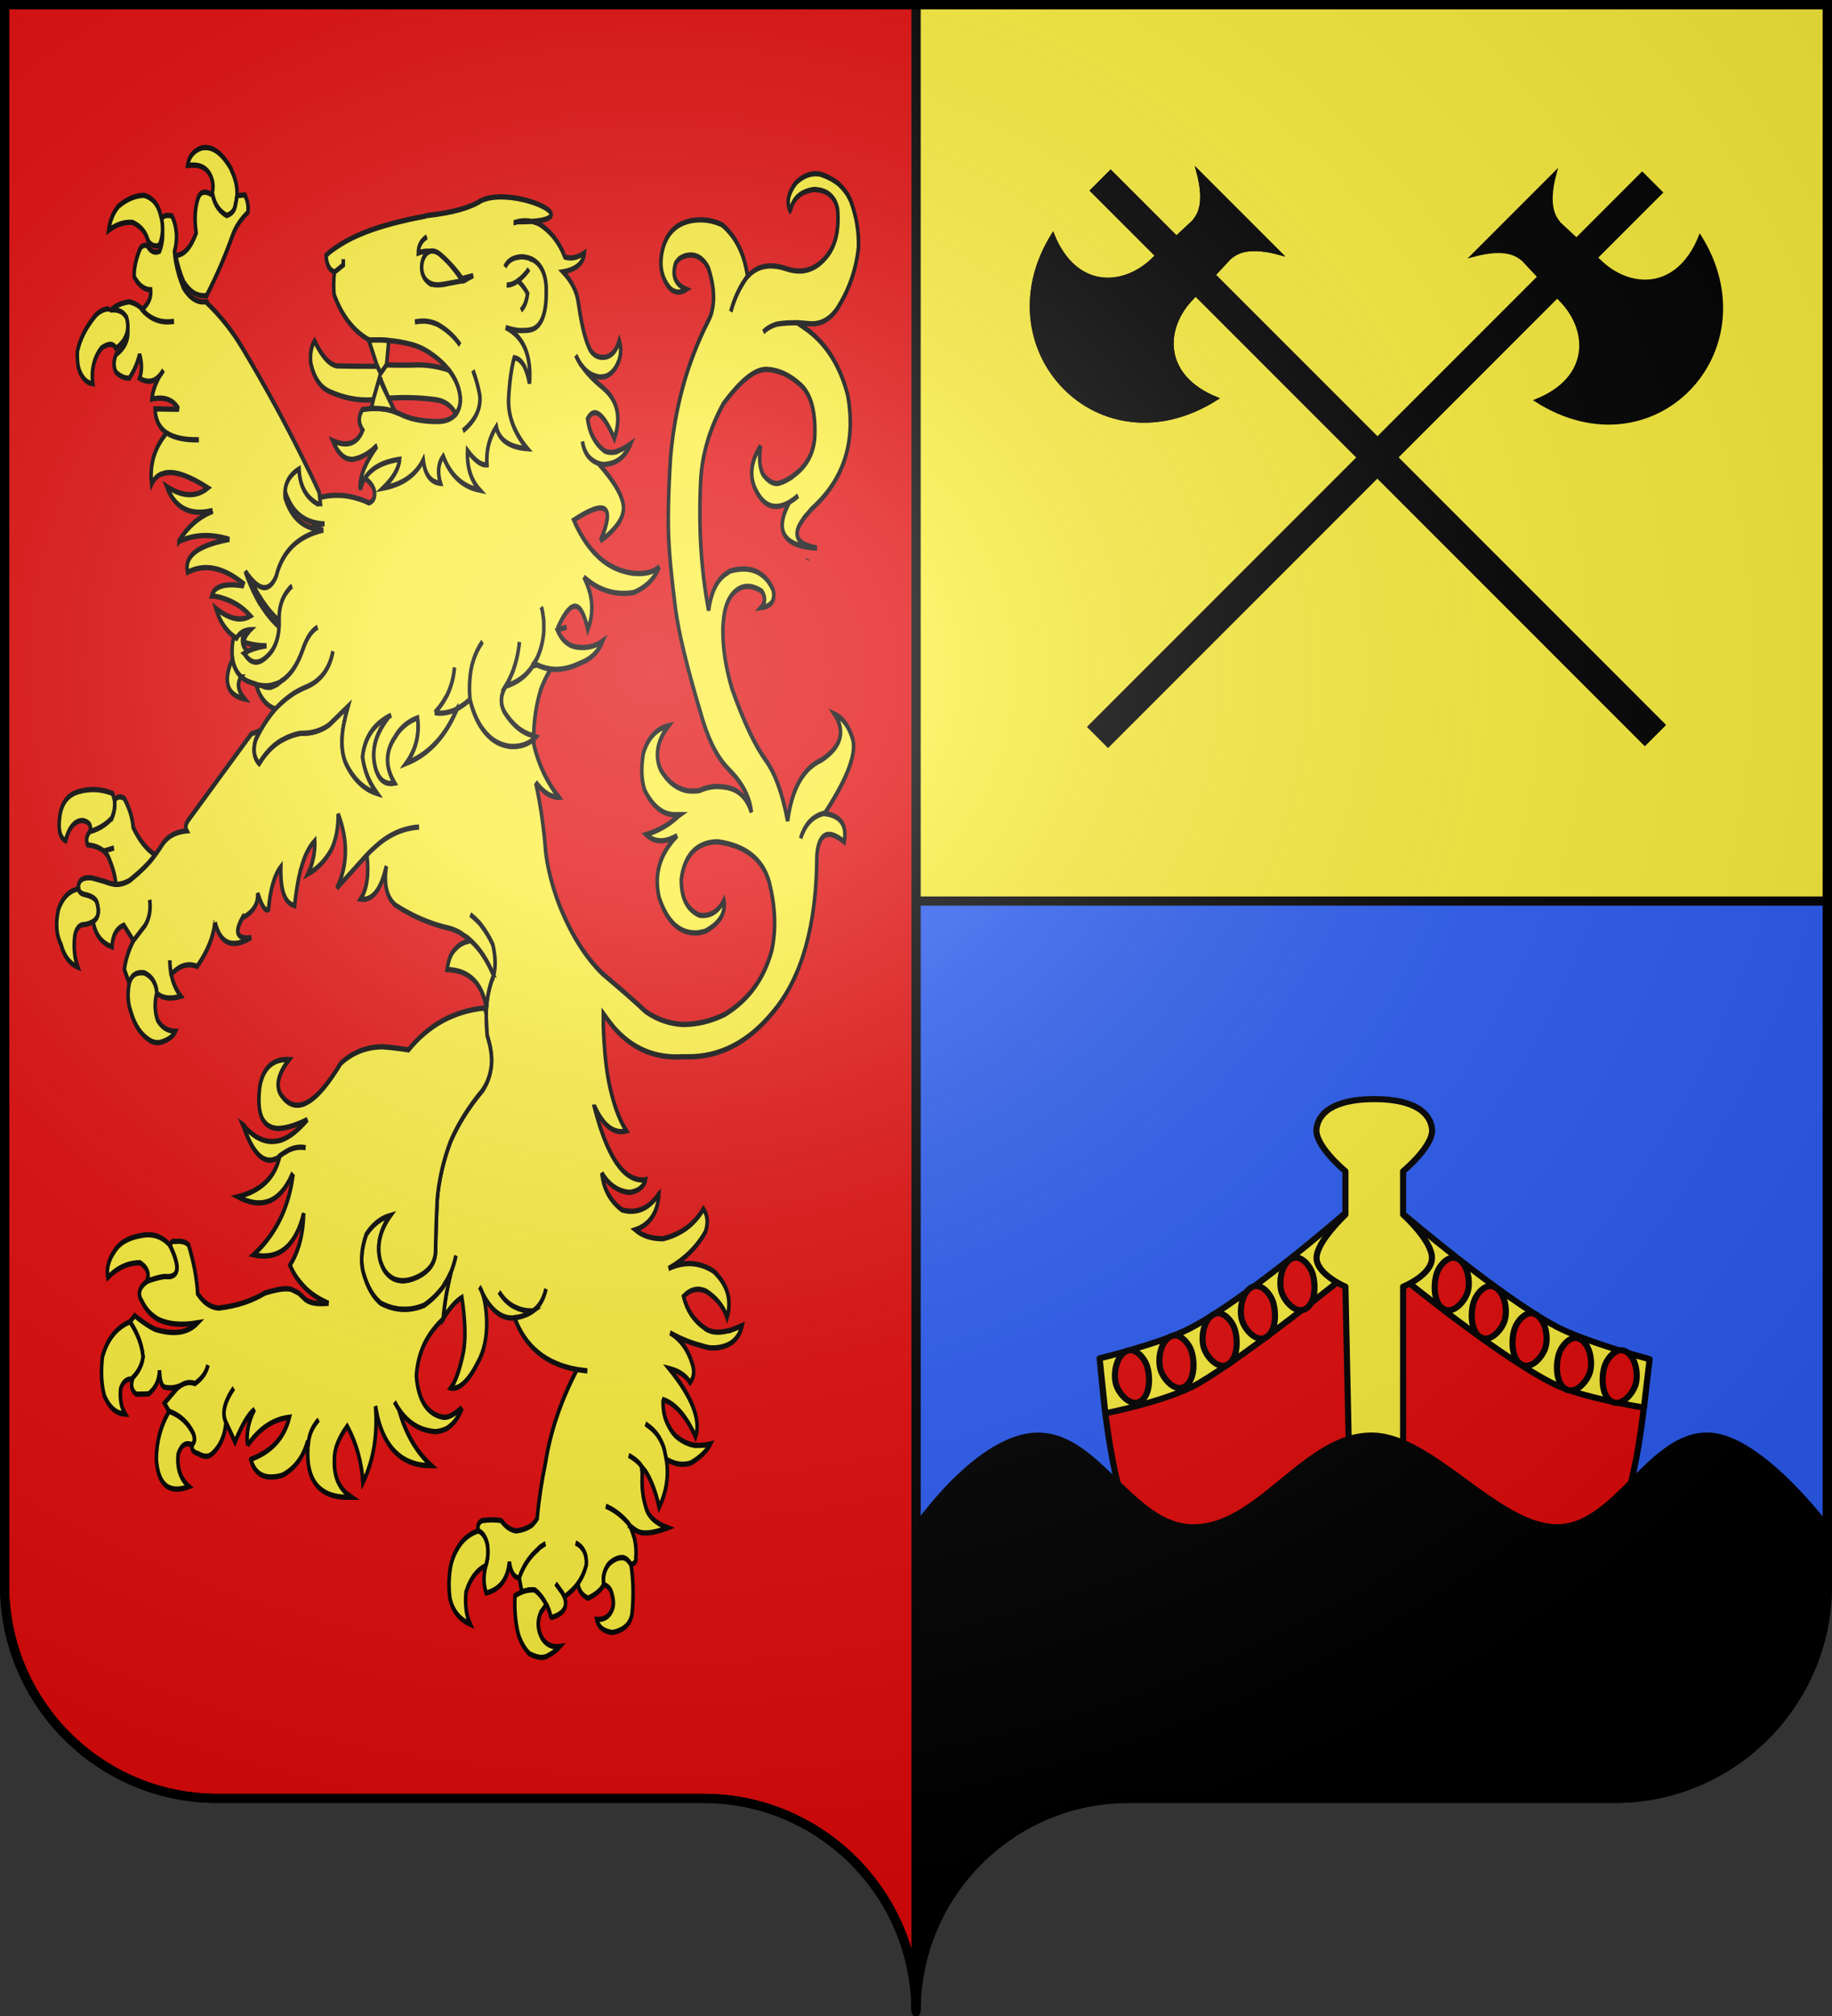 <?xml version="1.0" encoding="UTF-8" standalone="no"?>
<svg
   xmlns:dc="http://purl.org/dc/elements/1.1/"
   xmlns:cc="http://creativecommons.org/ns#"
   xmlns:rdf="http://www.w3.org/1999/02/22-rdf-syntax-ns#"
   xmlns:svg="http://www.w3.org/2000/svg"
   xmlns="http://www.w3.org/2000/svg"
   xmlns:xlink="http://www.w3.org/1999/xlink"
   xmlns:sodipodi="http://sodipodi.sourceforge.net/DTD/sodipodi-0.dtd"
   xmlns:inkscape="http://www.inkscape.org/namespaces/inkscape"
   height="660"
   width="600"
   version="1.0"
   id="svg2"
   sodipodi:version="0.32"
   inkscape:version="0.48.4 r"
   sodipodi:docname="Langoiran type.svg"
   inkscape:output_extension="org.inkscape.output.svg.inkscape">
  <rect width="100%" height="100%" fill="#333333" stroke="none"/>
  <sodipodi:namedview
     inkscape:window-height="1005"
     inkscape:window-width="1920"
     inkscape:pageshadow="2"
     inkscape:pageopacity="0.0"
     guidetolerance="10.0"
     gridtolerance="10.0"
     objecttolerance="10.0"
     borderopacity="1.0"
     bordercolor="#666666"
     pagecolor="#ffffff"
     id="base"
     showgrid="false"
     height="660px"
     inkscape:zoom="0.48104665"
     inkscape:cx="-214.17883"
     inkscape:cy="135.17226"
     inkscape:window-x="-9"
     inkscape:window-y="-9"
     inkscape:current-layer="layer2"
     showguides="true"
     inkscape:guide-bbox="true"
     inkscape:window-maximized="1">
    <sodipodi:guide
       orientation="1,0"
       position="450,305.714"
       id="guide3095" />
    <inkscape:grid
       type="xygrid"
       id="grid4344" />
  </sodipodi:namedview>
  <desc
     id="desc4">Flag of Canton of Valais (Wallis)</desc>
  <defs
     id="defs6">
    <linearGradient
       id="linearGradient2893">
      <stop
         style="stop-color:white;stop-opacity:0.314;"
         offset="0"
         id="stop2895" />
      <stop
         id="stop2897"
         offset="0.19"
         style="stop-color:white;stop-opacity:0.251;" />
      <stop
         style="stop-color:#6b6b6b;stop-opacity:0.125;"
         offset="0.6"
         id="stop2901" />
      <stop
         style="stop-color:black;stop-opacity:0.125;"
         offset="1"
         id="stop2899" />
    </linearGradient>
    <radialGradient
       inkscape:collect="always"
       xlink:href="#linearGradient2893"
       id="radialGradient11919"
       gradientUnits="userSpaceOnUse"
       gradientTransform="matrix(1.551,0,0,1.35,-227.894,-51.264)"
       cx="285.186"
       cy="200.448"
       fx="285.186"
       fy="200.448"
       r="300" />
    <g
       id="s">
      <g
         id="c">
        <path
           transform="matrix(0.951,0.309,-0.309,0.951,0,-1)"
           d="M 0,0 L 0,1 L 0.5,1 L 0,0 z "
           id="t" />
        <use
           height="540"
           width="810"
           y="0"
           x="0"
           id="use2144"
           transform="scale(-1,1)"
           xlink:href="#t" />
      </g>
      <g
         id="a">
        <use
           height="540"
           width="810"
           y="0"
           x="0"
           id="use2147"
           transform="matrix(0.309,0.951,-0.951,0.309,0,0)"
           xlink:href="#c" />
        <use
           height="540"
           width="810"
           y="0"
           x="0"
           id="use2149"
           transform="matrix(-0.809,0.588,-0.588,-0.809,0,0)"
           xlink:href="#c" />
      </g>
      <use
         height="540"
         width="810"
         y="0"
         x="0"
         id="use2151"
         transform="scale(-1,1)"
         xlink:href="#a" />
    </g>
    <pattern
       id="pattern9749"
       patternTransform="translate(706.076,-110.317)"
       height="32.822"
       width="63.433"
       patternUnits="userSpaceOnUse">
      <path
         id="path9746"
         style="fill:none;fill-opacity:1;fill-rule:evenodd;stroke:#000000;stroke-width:2;stroke-linecap:square;stroke-linejoin:miter;stroke-miterlimit:4;stroke-dasharray:none;stroke-opacity:1;display:inline"
         d="M 1,16.188 L 1,1 M 46.974,16.188 L 46.974,31.822 L 15.959,31.822 L 15.959,16.188 M 31.467,1 L 31.467,16.188 M 1,31.822 L 62.433,31.822 M 1,16.188 L 62.433,16.188"
         sodipodi:nodetypes="cccccccccccc" />
    </pattern>
  </defs>
  <g
     inkscape:groupmode="layer"
     id="layer1"
     inkscape:label="Fond écu"
     style="display:inline"
     sodipodi:insensitive="true">
    <path
       style="fill:#fcef3c;fill-opacity:1;fill-rule:nonzero;stroke:#000000;stroke-width:3;stroke-linecap:butt;stroke-linejoin:miter;stroke-miterlimit:4;stroke-opacity:1;stroke-dasharray:none;stroke-dashoffset:0;marker:none;visibility:visible;display:inline;overflow:visible"
       d="m 300,1.5 0,293.5 298.5,0 0,-293.5 -298.5,0 z"
       id="path14388"
       inkscape:connector-curvature="0" />
    <path
       style="fill:#2b5df2;fill-opacity:1;fill-rule:nonzero;stroke:#000000;stroke-width:3;stroke-linecap:butt;stroke-linejoin:miter;stroke-miterlimit:4;stroke-opacity:1;stroke-dasharray:none;stroke-dashoffset:0;marker:none;visibility:visible;display:inline;overflow:visible"
       d="m 300,295 0,363.5 c -10e-6,-38.504 31.209,-69.75 69.656,-69.75 38.447,-3e-5 120.741,0 159.188,0 C 567.291,588.75 598.5,557.504 598.5,519 l 0,-224 -298.5,0 z"
       id="path19854"
       inkscape:connector-curvature="0" />
    <path
       style="fill:#e20909;fill-opacity:1;fill-rule:nonzero;stroke:#000000;stroke-width:3;stroke-linecap:butt;stroke-linejoin:miter;stroke-miterlimit:4;stroke-opacity:1;stroke-dasharray:none;stroke-dashoffset:0;marker:none;visibility:visible;display:inline;overflow:visible"
       d="m 1.5,1.5 0,293.5 0,224 c 0,38.504 31.209,69.75 69.656,69.75 38.447,-3e-5 120.741,0 159.188,0 C 268.791,588.75 300,619.996 300,658.5 L 300,295 300,1.5 1.5,1.5 z"
       id="path15284"
       inkscape:connector-curvature="0" />
  </g>
  <g
     inkscape:groupmode="layer"
     id="layer2"
     inkscape:label="Meubles"
     style="display:inline"
     sodipodi:insensitive="true">
    <g
       id="g3888"
       transform="matrix(0.676,0,0,1,305.939,64.573)"
       style="fill:#fcef3c;fill-opacity:1;display:inline">
      <path
         style="fill:#fcef3c;fill-opacity:1;stroke:#000000;stroke-width:1.736;stroke-opacity:1"
         id="path3707"
         d="m -40.357,1.273 c -0.12,-0.112 -0.12,-0.225 -0.12,-0.225 -0.358,-0.562 -0.715,-0.899 -1.071,-1.349 -0.12,-0.225 -0.238,-0.337 -0.238,-0.45 -0.477,-0.45 -0.834,-0.787 -1.312,-1.236 -1.55,-1.461 -3.455,-2.698 -5.721,-3.597 -0.119,-0.112 -0.358,-0.112 -0.476,-0.225 -1.908,-0.674 -3.814,-1.349 -6.08,-1.798 -4.172,-0.45 -8.105,0.562 -11.681,2.922 -3.576,3.26 -4.529,6.295 -2.861,8.88 0,0.112 0,0.225 0.12,0.337 0.119,-0.112 0.119,-0.337 0.238,-0.45 1.429,-3.934 5.243,-6.07 11.561,-6.632 2.743,0.112 5.006,0.562 6.676,1.349 1.43,0.674 2.503,1.574 3.337,2.585 0.238,0.337 0.358,0.674 0.596,1.012 0.238,0.337 0.358,0.899 0.596,1.461 0.834,6.632 -0.834,11.69 -5.006,15.287 -5.364,4.609 -11.919,6.07 -19.786,4.271 -7.868,-1.798 -14.065,-1.012 -18.714,2.473 -0.119,0 -0.119,0 -0.119,0 -3.576,3.26 -6.319,7.081 -8.106,11.577 1.788,-4.496 4.531,-8.318 8.106,-11.577 l 0,-0.112 C -91.97,18.358 -96.142,12.85 -102.697,9.028 -107.227,7.567 -112.233,7.005 -117.834,7.68 l 0,0 c -7.868,1.124 -12.636,4.721 -14.184,10.903 -1.073,4.384 0.238,8.205 4.053,11.24 2.264,1.461 4.887,1.686 7.985,0.337 -5.364,-1.574 -7.152,-4.384 -5.243,-8.543 1.43,-1.686 3.933,-2.698 7.627,-2.698 3.457,0.112 6.198,1.574 8.224,4.271 2.384,5.058 3.099,9.329 2.026,13.151 -0.358,1.461 -1.073,2.81 -2.026,4.046 -10.251,13.601 -16.33,28.55 -18.356,44.961 -1.192,12.926 -1.311,22.368 -0.715,28.325 0.119,2.136 0.477,4.271 0.715,6.632 0.596,4.271 1.43,9.105 2.384,14.275 1.551,7.981 5.602,19.333 12.278,34.396 3.217,7.868 7.389,13.826 12.753,17.76 1.669,1.124 2.98,2.135 4.41,3.259 4.292,3.597 6.794,7.42 7.39,11.354 -1.907,-4.271 -5.364,-6.858 -10.37,-7.868 -0.834,-0.114 -1.667,-0.337 -2.503,-0.337 -4.172,-0.562 -8.344,-0.114 -12.396,1.124 -2.622,0.224 -5.125,0.224 -7.39,-0.225 -4.529,-0.899 -8.344,-3.147 -11.324,-6.632 -2.98,-4.609 -1.667,-9.441 3.814,-14.388 -5.96,1.012 -9.893,3.934 -12.158,8.88 -1.192,4.609 -1.072,8.654 0.596,12.251 4.172,5.62 9.416,8.318 15.734,7.982 0.477,0 0.834,0 1.312,0 -0.477,0.224 -0.834,0.562 -1.312,0.786 -4.172,2.586 -9.178,4.496 -15.019,5.734 4.051,2.585 9.059,2.697 15.019,0.337 -8.463,5.957 -11.323,12.702 -8.701,20.345 3.933,8.093 10.251,12.027 19.19,11.465 l 0.12,0 c 0.119,-0.112 0.238,-0.112 0.476,-0.112 0.834,-0.114 1.551,-0.225 2.384,-0.337 7.152,-2.586 10.132,-5.958 9.178,-10.116 -2.741,3.709 -6.794,5.282 -11.799,4.833 -5.96,-1.8 -8.94,-5.62 -8.82,-11.802 0.715,-3.709 2.384,-6.519 4.887,-8.544 2.98,-2.36 7.272,-3.709 12.754,-3.709 13.35,1.238 21.693,5.62 24.912,13.151 2.98,7.981 3.455,15.287 1.311,22.256 -3.695,9.329 -11.323,16.412 -22.885,21.132 -7.152,2.362 -13.945,3.26 -20.263,3.26 -6.317,-0.225 -12.277,-1.574 -17.879,-4.159 -6.913,-4.383 -13.945,-8.43 -20.621,-12.251 0,-0.114 -0.238,-0.114 -0.238,-0.114 -8.581,-5.62 -15.733,-13.375 -21.455,-23.267 -3.099,-5.62 -5.364,-11.464 -6.317,-17.198 0,-0.112 0,-0.112 0,-0.225 -0.834,-7.081 -2.264,-14.163 -4.529,-21.243 l 0.358,-0.337 c 3.576,3.034 7.152,4.496 10.608,4.383 -5.721,-4.945 -9.774,-10.678 -12.04,-17.085 -0.119,-0.562 -0.119,-1.01 -0.119,-1.686 l -0.595,0.112 c -3.099,1.573 -6.794,2.248 -10.966,2.023 -4.768,-0.45 -8.582,-1.911 -11.799,-4.496 -3.339,-2.585 -5.841,-6.182 -7.51,-10.903 -2.146,1.349 -4.291,2.362 -6.435,3.147 0,0.225 -0.119,0.338 -0.238,0.562 -4.41,6.858 -10.37,11.916 -18.118,15.174 -1.907,0.787 -3.933,1.462 -5.96,2.024 1.43,-1.349 2.503,-2.81 3.457,-4.272 2.026,-3.372 2.622,-6.968 1.907,-10.565 -3.218,0.787 -5.96,2.023 -8.344,3.821 -0.954,0.676 -1.788,1.574 -2.622,2.473 -4.768,4.833 -4.768,9.779 -0.238,15.062 -3.457,0.448 -5.96,-0.337 -7.748,-2.473 -0.596,-0.787 -1.073,-1.574 -1.43,-2.473 -0.119,-0.337 -0.119,-0.448 -0.238,-0.674 -1.55,-4.61 -0.119,-9.217 4.291,-13.826 0.834,-0.9 1.669,-1.686 2.622,-2.473 -7.628,2.697 -12.039,7.081 -12.992,13.375 0.596,3.035 1.907,5.958 3.933,8.544 0,0.112 0.238,0.337 0.358,0.448 0.715,0.9 1.669,1.911 2.622,2.81 0.119,0.114 0.119,0.114 0.119,0.114 -6.317,-1.349 -11.443,-4.61 -15.257,-10.116 -2.026,-3.486 -2.265,-7.868 -0.596,-13.376 0,0 0,0 0.119,-0.112 0.358,-1.574 1.073,-3.147 1.788,-4.946 l -9.178,6.07 c -3.814,1.911 -8.463,2.922 -13.827,2.81 l -0.119,0 c -2.861,0.337 -5.602,1.01 -8.105,1.911 -4.649,1.573 -8.582,4.271 -11.919,7.981 -2.503,-1.798 -3.099,-4.496 -1.669,-7.756 0.715,-1.01 1.43,-2.023 2.265,-3.034 l -4.41,1.124 -30.395,28.101 c -1.43,1.236 -1.669,2.585 -0.834,3.596 -5.006,0.338 -8.94,1.574 -11.681,4.272 -1.192,1.236 -2.265,2.36 -3.695,3.596 -3.218,3.035 -7.39,5.62 -12.039,8.207 -2.265,1.01 -4.649,1.461 -7.032,1.461 -1.55,-0.114 -3.099,-0.337 -4.768,-0.787 l -0.358,-0.112 -6.556,-1.238 c -3.576,-0.225 -5.721,0.45 -6.317,2.248 -0.119,0.45 -0.119,0.899 0,1.349 0.238,0.899 0.954,1.461 2.503,1.798 4.053,0.562 6.198,1.574 6.556,3.148 1.073,2.81 0.358,4.72 -2.026,5.733 1.073,4.384 4.172,7.081 9.178,8.318 0.238,-3.71 2.146,-6.07 5.721,-7.082 l 4.649,5.058 5.602,-4.945 c 2.146,-2.362 2.861,-5.172 2.265,-8.43 0.596,3.259 -0.119,6.069 -2.265,8.43 l -5.602,4.945 c -2.384,3.148 -3.814,6.296 -4.41,9.442 l 2.384,4.496 c 1.073,-2.698 3.457,-3.709 7.271,-3.372 3.695,1.124 5.721,3.372 6.079,6.519 2.503,1.8 6.437,2.136 11.681,1.124 -2.503,-2.248 -4.053,-4.721 -4.768,-7.531 -0.119,-0.112 -0.119,-0.112 -0.119,-0.112 -0.238,-1.236 -0.477,-2.698 -0.477,-4.159 0,1.461 0.238,2.924 0.477,4.159 l 1.192,-0.225 c 3.576,-2.36 7.509,-3.035 11.562,-1.911 5.006,-4.833 7.867,-9.667 8.582,-14.274 0.119,0 0.119,0 0.119,-0.114 2.503,6.969 8.224,8.655 17.522,4.946 -7.033,0.674 -8.463,-1.686 -3.933,-6.858 0.119,0.114 0.238,0.114 0.477,0.114 4.172,-1.686 6.437,-3.934 6.556,-6.744 0,-0.337 0,-0.676 0,-1.012 0.119,0.225 0.358,0.562 0.358,0.787 0,0 0,0 0.119,0.112 1.788,3.71 3.457,5.058 4.768,4.384 0.834,-6.519 2.861,-11.24 5.96,-13.938 -0.238,7.756 1.907,11.916 6.675,12.703 0.715,-4.496 1.669,-8.318 2.861,-11.579 0.119,-0.112 0.119,-0.337 0.238,-0.448 1.669,-4.271 3.933,-7.194 6.675,-9.217 0.238,3.597 -0.834,7.306 -3.337,10.903 4.768,-1.8 8.582,-4.496 11.562,-8.205 2.265,-3.486 3.218,-7.306 3.099,-11.465 4.887,8.655 4.649,16.747 -0.596,24.279 l 14.542,-10.903 c 1.43,-1.01 2.98,-2.023 4.529,-2.922 6.317,-3.822 13.231,-5.845 20.74,-6.182 -7.509,0.337 -14.423,2.36 -20.74,6.182 -1.55,0.899 -3.099,1.911 -4.529,2.922 1.073,6.52 0,11.24 -3.099,14.5 5.364,0.562 9.416,-2.585 11.92,-9.217 0.238,-0.562 0.358,-1.01 0.596,-1.573 -1.311,5.957 0.119,10.116 4.291,12.702 8.701,3.821 17.76,6.407 27.057,7.755 1.311,0.338 2.622,0.676 3.814,1.124 0.954,0.338 1.788,0.787 2.741,1.238 1.072,0.337 2.025,0.899 2.98,1.573 4.409,2.698 7.985,6.407 11.085,11.354 1.072,-2.698 0.954,-6.07 -0.358,-10.004 -1.788,-2.697 -3.935,-4.945 -6.319,-6.969 -1.55,-1.124 -3.099,-2.135 -4.647,-2.922 1.55,0.787 3.099,1.798 4.647,2.922 2.384,2.024 4.531,4.272 6.319,6.969 1.311,3.934 1.429,7.306 0.358,10.004 -0.12,0 -0.238,0.112 -0.12,0.225 -1.907,3.259 -2.98,6.631 -3.338,10.453 -0.119,0.562 -0.119,1.236 -0.119,1.798 0,2.362 0.119,4.833 0.476,7.306 1.669,3.486 2.384,6.632 2.026,9.554 -0.358,2.698 -1.55,5.283 -3.576,7.531 -0.238,0.225 -0.358,0.45 -0.715,0.787 -6.794,5.507 -11.8,11.015 -15.376,16.523 -3.576,6.295 -5.721,12.702 -6.556,18.995 -0.477,6.407 -0.715,11.916 -0.834,16.298 0.119,2.362 -0.715,4.384 -2.622,6.07 -1.907,1.573 -4.649,2.922 -8.463,3.821 -3.337,0.787 -6.437,0.787 -9.059,0 -2.98,-1.01 -5.006,-2.697 -6.198,-5.171 -0.477,-0.674 -0.715,-1.686 -0.954,-2.585 -0.834,-4.384 0.954,-8.767 5.483,-13.04 -4.768,0.9 -8.701,3.035 -11.8,6.296 -2.146,4.271 -2.741,8.205 -1.669,11.689 0.119,0.45 0.358,0.787 0.477,1.238 1.907,4.383 4.649,7.531 8.224,9.554 6.675,2.36 13.707,2.697 20.621,0.787 0.119,0 0.358,0 0.477,-0.114 3.576,-1.686 6.556,-3.709 9.059,-5.957 0.119,-0.225 0.358,-0.337 0.477,-0.562 0.119,-0.112 0.238,-0.337 0.358,-0.45 1.192,-1.236 2.265,-2.585 3.099,-3.934 0.954,-1.686 1.788,-3.484 2.384,-5.395 -0.596,1.911 -1.43,3.709 -2.384,5.395 -2.026,5.508 -3.218,10.566 -3.814,15.174 0,0 0,0 0,0.114 2.98,-3.372 6.079,-5.734 9.059,-6.969 1.669,7.643 1.908,13.713 0.716,17.984 -1.669,5.395 -3.696,9.442 -6.08,11.69 1.073,0.224 2.146,0 3.218,-0.225 l 0,0 c 3.099,-0.899 6.437,-3.486 9.774,-7.982 3.099,-3.709 4.529,-8.317 4.41,-13.601 -0.12,-2.922 -0.596,-5.508 -1.312,-7.531 -0.238,-0.562 -0.476,-1.124 -0.715,-1.686 -0.477,-0.787 -0.954,-1.573 -1.55,-2.135 0.596,0.562 1.072,1.348 1.55,2.135 0.358,0.562 0.715,1.012 1.192,1.574 3.814,4.383 8.344,6.631 13.469,6.519 0.238,0 0.477,0 0.834,-0.112 0.476,-0.114 0.834,-0.114 1.311,-0.114 0.12,0 0.12,0 0.238,0 2.98,-0.448 5.483,-1.124 7.509,-2.135 -2.98,0.112 -5.721,-0.225 -8.105,-1.012 -3.337,-0.899 -6.198,-2.698 -8.463,-5.171 2.264,2.472 5.125,4.271 8.463,5.171 2.384,0.787 5.125,1.124 8.105,1.012 3.218,-1.574 5.125,-4.048 6.198,-7.194 -1.073,3.147 -2.98,5.62 -6.198,7.194 -2.026,1.01 -4.529,1.686 -7.509,2.135 -0.119,0 -0.119,0 -0.238,0 -0.476,0 -0.834,0 -1.311,0.114 5.125,9.554 15.257,15.174 30.274,16.973 1.551,0.112 3.339,0.337 5.006,0.45 -1.667,-0.114 -3.455,-0.338 -5.006,-0.45 -7.867,10.229 -12.873,20.233 -15.257,30.461 -1.788,5.845 -3.218,12.027 -4.051,18.323 -0.596,0.674 -1.312,1.236 -2.147,1.91 -0.596,0.338 -1.072,0.562 -1.668,0.787 -1.669,0.676 -3.814,1.124 -6.317,1.349 -2.622,-0.225 -5.127,-1.349 -7.272,-3.372 -2.741,-0.337 -5.839,-0.337 -9.297,0 -1.788,0.674 -2.384,1.798 -1.788,3.372 2.026,0.562 3.457,2.023 4.291,4.271 0.596,2.362 0.359,4.496 -0.476,6.632 -0.12,0.225 -0.12,0.337 -0.238,0.562 l 0,0 c -1.192,3.259 -1.073,6.295 0.238,8.879 6.794,-1.236 10.489,-4.609 11.203,-10.229 0.596,3.26 2.147,4.946 4.41,5.283 0.12,0 0.12,0 0.358,0 1.908,-3.822 5.006,-6.969 9.06,-9.329 0.476,-0.45 1.072,-0.787 1.668,-1.012 0.716,-0.337 1.43,-0.674 2.026,-0.899 -0.596,0.225 -1.311,0.562 -2.026,0.899 -0.596,0.225 -1.192,0.562 -1.668,1.012 -4.053,2.36 -7.152,5.507 -9.06,9.329 l 1.312,4.609 c 2.026,-0.562 4.172,-0.787 6.198,-0.674 2.503,1.349 4.291,3.035 5.721,4.945 0.119,0 0.119,0.114 0.238,0.114 0.715,1.124 1.429,2.248 1.788,3.597 l 0.476,0.337 c 5.721,-1.124 7.868,-3.372 6.198,-6.632 -0.119,0 -0.119,-0.225 -0.238,-0.337 -0.238,-0.337 -0.476,-0.674 -0.715,-1.012 l -3.337,-3.147 3.337,3.147 c 0.238,0.338 0.476,0.676 0.715,1.012 0.12,0.112 0.12,0.337 0.238,0.337 l 0.477,-0.337 c 2.264,-1.236 4.291,-2.473 5.839,-3.934 2.026,-1.911 3.457,-4.047 4.292,-6.407 0.237,-3.484 -1.551,-5.845 -5.245,-7.081 3.695,1.236 5.483,3.597 5.245,7.081 -0.834,2.362 -2.265,4.496 -4.292,6.407 l 0.358,0.45 c 0,0.224 0.238,0.562 0.359,0.899 0.833,1.573 2.264,2.585 4.409,3.259 3.814,-1.236 6.319,-2.697 7.628,-4.496 -0.596,-2.472 0.238,-4.72 2.384,-6.631 2.026,-1.349 4.291,-2.136 6.556,-2.136 1.43,0 2.861,0.787 4.172,2.248 0,0 0,0 0.119,0 1.788,-0.337 2.622,-1.124 2.265,-2.248 0.358,-2.135 0,-4.159 -0.596,-6.182 -0.119,-0.225 -0.119,-0.448 -0.238,-0.562 -0.476,-1.01 -0.954,-2.023 -1.55,-3.035 -0.238,-0.224 -0.477,-0.562 -0.715,-0.786 0,-0.114 -0.12,-0.338 -0.238,-0.45 -0.12,-0.112 -0.12,-0.112 -0.12,-0.112 -3.337,-2.698 -7.152,-4.61 -11.085,-5.734 3.933,1.124 7.748,3.035 11.085,5.734 0,0 0,0 0.12,0.112 l 0,0 c 0.119,0.112 0.238,0.225 0.238,0.45 0.237,0 0.358,0.224 0.596,0.337 0.833,0.337 1.429,0.787 2.264,1.124 0.358,0.225 0.716,0.337 1.073,0.448 2.741,1.012 7.627,0.676 14.661,-1.124 -6.079,-1.573 -9.536,-3.821 -10.608,-6.744 -1.429,-3.034 -2.025,-6.295 -1.788,-9.778 0,-0.338 0,-0.787 0,-1.462 -0.119,-0.562 -0.237,-1.348 -0.358,-2.135 -0.954,-1.124 -2.98,-2.362 -6.198,-3.597 3.218,1.236 5.245,2.473 6.198,3.597 0.716,0.562 1.43,1.124 2.145,1.798 2.504,2.698 4.768,6.519 6.437,11.577 3.576,-5.058 4.768,-10.34 3.457,-15.736 0,-0.112 0,-0.112 -0.12,-0.224 -0.119,-0.562 -0.238,-1.124 -0.476,-1.686 -0.477,-2.024 -1.551,-3.71 -3.1,-5.396 -1.55,-1.686 -3.814,-3.034 -6.435,-4.271 2.621,1.238 4.887,2.585 6.435,4.271 1.548,1.686 2.622,3.372 3.1,5.396 0.237,0.562 0.358,1.124 0.476,1.686 0.12,0.112 0.12,0.112 0.12,0.224 4.051,1.686 7.985,2.136 11.919,1.238 4.409,-1.8 7.627,-3.822 9.415,-6.182 -2.741,0.448 -5.243,0.448 -7.39,0.448 -0.119,-0.224 -0.119,-0.224 -0.119,0 -3.695,-0.448 -6.794,-1.573 -9.536,-3.259 -0.119,-0.114 -0.358,-0.337 -0.477,-0.45 -0.119,-0.112 -0.119,-0.112 -0.237,-0.112 l 0,0 c -0.955,-0.787 -1.669,-1.574 -2.265,-2.362 -2.026,-2.36 -2.98,-5.058 -2.861,-8.317 l 0.238,-0.45 c 5.96,1.461 11.085,5.508 15.495,12.139 2.622,-5.507 -1.55,-12.926 -12.754,-22.367 4.531,0.787 7.986,2.248 10.132,4.609 1.908,-1.798 2.147,-3.821 1.073,-6.069 -2.145,-4.834 -5.841,-8.207 -10.847,-10.23 5.243,2.023 10.369,3.372 15.495,4.271 1.429,0.338 2.86,0.562 4.409,0.676 8.225,0.112 13.35,-2.362 15.02,-7.306 -2.265,0.674 -4.41,1.236 -6.198,1.686 -0.119,0 -0.238,0 -0.358,0 -0.12,0 -0.12,0 -0.238,0 -4.649,0.787 -8.225,0.562 -10.966,-0.676 -0.238,-0.112 -0.358,-0.337 -0.596,-0.337 -5.006,-2.36 -8.344,-5.733 -10.011,-10.229 3.337,-2.362 7.031,-2.924 10.965,-1.686 4.888,2.135 8.344,4.945 10.132,8.543 2.265,-5.507 0.359,-10.341 -5.601,-14.499 -0.359,-0.338 -0.716,-0.45 -1.073,-0.676 -6.794,-2.922 -14.065,-3.259 -21.693,-0.787 7.986,-3.147 13.946,-7.193 17.879,-12.026 1.43,-2.924 1.073,-5.396 -0.954,-7.531 -4.41,5.171 -10.966,8.317 -19.548,9.779 -5.483,0 -9.893,-0.9 -13.469,-2.924 7.152,-1.686 10.966,-5.733 11.444,-11.802 -0.359,0.225 -0.477,0.45 -0.716,0.787 -0.238,0.225 -0.476,0.337 -0.834,0.674 -3.337,2.81 -7.271,4.272 -11.919,4.272 -0.119,0 -0.119,0 -0.237,0 -0.359,0 -0.596,0 -0.834,0 -1.073,-0.114 -2.265,-0.225 -3.337,-0.45 -5.723,-2.922 -8.94,-6.857 -9.774,-12.027 3.456,3.934 8.105,6.07 13.587,6.296 3.339,-0.338 5.723,-1.349 7.032,-3.035 0.238,-0.337 0.477,-0.676 0.596,-1.124 -2.146,0.225 -4.172,0 -6.079,-0.562 -7.628,-2.248 -13.828,-10.23 -18.952,-23.718 0,0 0,-0.224 0,-0.337 0,0 0,0 0,0.114 0,0.112 0,0.112 0.119,0.224 4.172,6.52 9.536,9.442 15.616,8.318 -2.861,-3.035 -5.245,-6.969 -7.032,-11.69 -1.907,-4.72 -3.099,-10.229 -3.695,-16.522 -0.238,-1.911 -0.358,-3.934 -0.477,-6.07 l 0,-4.159 c 0.716,0.676 1.43,1.349 2.265,2.136 0.954,0.787 1.907,1.686 2.86,2.473 8.94,6.968 20.026,10.116 33.375,9.554 0,0 0.238,0 0.359,0 0.237,0 0.358,0 0.596,0 0.119,0 0.237,0 0.237,0 0.238,0 0.477,0 0.596,0 15.858,0.221 29.923,-4.612 42.081,-14.728 13.945,-11.353 20.978,-28.549 21.096,-51.256 0.477,-3.934 2.026,-6.182 4.768,-6.744 2.147,-0.337 4.888,0.337 8.464,2.36 1.43,-5.395 -1.669,-8.543 -9.178,-9.217 l -0.119,0 c -0.12,-0.112 -0.359,-0.112 -0.477,-0.112 -4.768,0.787 -8.224,2.922 -10.37,6.407 -0.358,0.562 -0.715,1.124 -0.954,1.798 0.238,-0.674 0.596,-1.236 0.954,-1.798 2.146,-3.486 5.602,-5.62 10.37,-6.407 0.119,-0.112 0.358,-0.112 0.477,-0.112 11.324,-11.802 15.733,-20.12 13.111,-24.842 -1.788,-3.709 -4.531,-6.295 -8.464,-7.531 5.364,5.734 3.218,10.792 -6.435,15.062 -8.82,2.698 -14.303,9.442 -16.33,19.895 -2.384,-8.655 -5.841,-15.288 -10.37,-19.67 -5.602,-5.172 -11.085,-13.151 -16.568,-23.605 -3.099,-7.081 -4.529,-13.488 -4.409,-19.446 0,-1.461 0.237,-2.81 0.476,-4.159 l 0,-0.112 c 0.834,-3.822 2.622,-6.407 5.364,-8.093 3.696,-2.248 8.105,-2.248 12.992,-0.112 1.907,2.023 1.788,3.822 -0.358,5.395 5.005,-0.45 7.031,-2.36 5.839,-5.845 -0.596,-0.899 -1.311,-1.686 -2.026,-2.473 -4.172,-3.934 -10.369,-5.283 -18.594,-3.709 -0.119,0.112 -0.238,0.112 -0.477,0.112 -0.237,0.112 -0.596,0.337 -0.833,0.45 -5.127,2.023 -8.106,6.182 -9.298,12.364 l 0,0 c -3.695,-13.264 -5.005,-27.539 -3.813,-42.938 0.715,-8.205 4.291,-16.523 10.965,-24.729 8.464,-7.643 15.376,-11.465 21.218,-11.24 5.721,0.225 11.085,1.911 16.328,5.171 5.127,3.26 7.272,9.105 6.676,17.31 -0.716,5.283 -4.172,9.329 -10.252,12.252 -0.358,0.112 -0.476,0.337 -0.715,0.45 -1.073,0.45 -2.384,1.012 -3.814,1.461 -0.596,0.112 -1.192,0.337 -1.788,0.45 -2.741,0.787 -5.602,-0.225 -8.344,-2.585 -1.788,-2.136 -2.145,-5.283 -1.311,-9.442 -5.364,5.733 -5.721,11.128 -0.954,16.074 3.813,4.046 8.819,4.721 14.899,2.36 1.311,-0.562 2.741,-1.236 4.291,-2.136 -1.55,0.899 -2.98,1.574 -4.291,2.136 -6.676,8.43 -3.696,13.488 9.059,14.725 1.311,0.112 2.741,0.225 4.291,0.225 -9.655,-1.124 -12.039,-4.159 -7.152,-8.88 0.716,-0.787 1.551,-1.574 2.743,-2.36 0.833,-0.674 1.55,-1.349 2.503,-1.911 15.138,-9.442 20.74,-21.694 16.926,-36.643 -3.457,-9.329 -9.893,-16.636 -19.548,-21.581 -1.55,-0.787 -3.218,-1.461 -5.006,-2.36 -3.455,0 -6.675,0.112 -9.773,0.45 -2.861,0.562 -5.006,1.461 -6.676,2.585 1.669,-1.124 3.814,-2.023 6.676,-2.585 3.099,-0.337 6.317,-0.45 9.773,-0.45 2.026,0.112 4.172,0.225 6.319,0.337 5.005,0.225 9.297,-1.349 12.753,-4.609 5.841,-6.07 9.416,-12.814 10.608,-20.345 0.238,-5.057 -0.954,-10.115 -3.695,-15.173 z"
         inkscape:connector-curvature="0" />
      <path
         style="fill:#fcef3c;fill-opacity:1;stroke:#000000;stroke-width:1.736;stroke-opacity:1"
         id="path3709"
         d="m -219.269,1.048 c -5.721,2.473 -14.542,4.046 -26.461,4.946 -0.358,0.112 -0.715,0.112 -0.954,0.225 l -0.119,0 c -18.594,2.36 -32.54,5.508 -41.718,9.667 -2.384,1.012 -4.41,2.023 -6.079,3.147 0.238,3.035 1.55,4.833 4.053,5.395 0,0.112 0,0.112 0,0.112 l 0,0 4.291,-2.36 0,-1.911 0,1.911 -4.291,2.36 0,0 c -0.477,2.81 -0.477,5.283 -0.119,7.419 3.695,6.857 9.297,11.802 16.806,14.725 0,0 0,0 0.119,0 0,0 0,0 0.119,0.112 3.337,-0.112 6.556,-0.112 9.416,0.112 3.933,0.225 7.509,0.674 10.608,1.236 0,0 0,0 0.119,0 3.099,0.562 5.721,1.349 8.105,2.36 4.172,1.798 7.628,3.822 10.251,6.07 1.311,1.124 2.384,2.36 3.337,3.597 2.861,4.384 2.98,7.981 0.119,10.791 -0.238,0.112 -0.358,0.225 -0.477,0.337 -1.669,1.236 -4.41,2.136 -8.582,2.136 -7.509,0 -13.707,-0.899 -18.356,-2.585 -0.596,-0.225 -1.311,-0.337 -2.026,-0.562 -3.218,-0.899 -7.152,-1.236 -11.562,-1.124 -1.311,0.112 -2.861,0.225 -4.291,0.337 -2.146,2.248 -2.026,4.496 0.119,6.744 -2.503,4.384 -7.39,5.62 -14.542,3.484 2.622,4.271 5.841,6.295 9.893,6.07 3.576,-0.45 7.39,-1.686 10.966,-4.159 0.238,-0.112 0.477,-0.225 0.715,-0.337 -0.238,0.112 -0.477,0.225 -0.477,0.562 -3.695,3.484 -6.079,6.744 -7.152,9.554 0,0 0,0 0,0.112 -0.119,0 -0.119,0 -0.119,0.112 -0.477,1.461 -0.715,2.81 -0.358,4.046 0.358,-1.349 1.073,-2.585 2.146,-3.709 3.099,-3.26 8.701,-5.395 16.807,-6.182 -0.358,3.035 -3.099,6.182 -7.986,9.442 9.536,-1.236 15.972,-4.384 19.429,-9.217 0.834,4.833 3.576,7.306 8.344,7.643 -1.55,-3.597 -1.073,-6.632 1.311,-8.88 3.457,6.182 9.297,10.004 17.759,11.128 -4.291,-3.26 -6.317,-7.531 -5.96,-12.926 3.696,3.372 6.794,4.833 9.416,4.609 -0.477,-4.609 1.073,-8.767 4.529,-12.477 1.192,4.271 6.198,6.744 15.02,7.194 -6.556,-5.395 -9.416,-10.903 -9.06,-16.523 0.477,-5.733 1.43,-10.116 2.741,-13.264 3.576,0.45 5.96,3.147 7.39,8.43 0.954,-9.217 -2.86,-15.287 -11.562,-18.322 2.504,0.562 5.006,1.012 7.39,1.012 1.55,0 2.98,0 4.529,-0.225 5.006,-0.674 7.748,-4.721 7.748,-12.139 0,-1.461 0,-2.81 -0.358,-3.934 0,-0.112 0,-0.112 0,-0.112 -0.834,-3.372 -2.98,-5.62 -6.317,-6.857 -0.119,-0.112 -0.358,-0.112 -0.477,-0.112 0,-0.112 -0.237,-0.112 -0.237,-0.112 -0.716,-0.225 -1.312,-0.337 -2.147,-0.45 -0.596,-0.112 -1.311,-0.112 -2.025,-0.225 -4.172,0.112 -7.032,1.124 -8.464,3.372 1.43,-2.248 4.292,-3.26 8.464,-3.372 0.715,0.112 1.429,0.112 2.025,0.225 0.834,0.112 1.43,0.225 2.147,0.45 0,0 0.237,0 0.237,0.112 0.12,0 0.359,0 0.477,0.112 3.337,1.236 5.483,3.484 6.317,6.857 0,0 0,0 0,0.112 0.358,1.124 0.358,2.473 0.358,3.934 0,7.419 -2.741,11.465 -7.748,12.139 -1.55,0.225 -2.98,0.225 -4.529,0.225 -2.384,0 -4.887,-0.45 -7.39,-1.012 8.702,3.035 12.516,9.105 11.562,18.322 -1.43,-5.283 -3.814,-7.981 -7.39,-8.43 -1.311,3.147 -2.264,7.531 -2.741,13.264 -0.358,5.62 2.504,11.128 9.06,16.523 -8.821,-0.45 -13.828,-2.922 -15.02,-7.194 -3.455,3.709 -5.006,7.868 -4.529,12.477 -2.622,0.225 -5.721,-1.236 -9.416,-4.609 -0.358,5.395 1.669,9.667 5.96,12.926 -8.463,-1.124 -14.303,-4.946 -17.759,-11.128 -2.384,2.248 -2.861,5.283 -1.311,8.88 -4.768,-0.337 -7.509,-2.81 -8.344,-7.643 -3.457,4.833 -9.893,7.981 -19.429,9.217 4.887,-3.26 7.628,-6.407 7.986,-9.442 -8.105,0.787 -13.707,2.922 -16.807,6.182 2.861,1.461 4.41,3.035 4.649,4.609 0.238,1.911 -0.715,3.035 -2.741,3.484 -1.669,-0.562 -3.337,-1.012 -5.006,-1.349 -6.079,-1.349 -12.039,-1.461 -17.998,-0.562 -0.238,0 -0.358,0 -0.477,0.112 -0.477,0 -0.954,0 -1.311,0.112 -5.841,-2.248 -8.701,-6.07 -9.059,-11.465 -5.006,2.136 -7.39,5.283 -6.675,9.554 3.218,6.744 9.297,10.116 18.475,10.453 0.119,0 0.358,0 0.596,0 -0.238,0 -0.477,0 -0.596,0 -12.277,1.911 -19.906,6.969 -22.885,15.174 -3.457,5.395 -8.463,4.833 -14.899,-1.686 0.358,0.899 0.954,1.911 1.43,2.698 1.669,2.922 3.576,5.508 5.602,7.868 0,0 0,0 0.119,0 2.741,3.035 5.721,5.508 9.178,7.643 -0.119,-4.159 1.311,-7.419 4.291,-9.891 0.596,-0.562 1.192,-1.012 2.026,-1.461 -0.834,0.45 -1.43,0.899 -2.026,1.461 -2.98,2.473 -4.41,5.733 -4.291,9.891 -0.358,4.384 -2.384,7.643 -6.198,9.891 -3.814,2.36 -7.033,2.136 -9.774,-0.337 -0.358,-0.337 -0.596,-0.674 -0.954,-0.899 -0.834,-1.124 -1.073,-2.36 -0.358,-3.822 l -3.337,-1.124 c -0.834,0.899 -1.43,2.023 -1.907,3.372 -0.358,2.136 -0.358,4.046 0,5.62 0.596,2.473 2.026,4.271 4.172,5.733 0.834,0.45 1.788,0.899 2.98,1.349 1.43,0.337 2.861,0.787 4.172,1.012 0.238,0.112 0.596,0.112 0.834,0.224 0.596,0.114 1.311,0.114 2.026,0.225 1.55,0.114 3.099,0.114 4.649,-0.112 1.073,-0.225 2.265,-0.45 3.457,-0.787 0.238,-0.112 0.477,-0.225 0.715,-0.225 0.596,-0.337 1.073,-0.674 1.788,-0.899 1.43,-0.787 2.98,-1.798 4.291,-3.035 1.907,-1.798 3.457,-3.934 4.887,-6.632 1.907,-3.822 4.291,-6.295 7.271,-7.419 -2.98,1.124 -5.364,3.597 -7.271,7.419 -1.43,2.698 -2.98,4.833 -4.887,6.632 -1.311,1.238 -2.861,2.248 -4.291,3.035 -0.715,0.225 -1.192,0.562 -1.788,0.899 -0.238,0 -0.477,0.114 -0.715,0.225 l -0.238,0.337 c -1.073,0.45 -2.146,0.787 -3.099,1.012 -0.238,0.112 -0.477,0.112 -0.477,0.112 -1.55,0.114 -2.98,0 -4.291,-0.562 -0.715,-0.112 -1.43,-0.112 -2.026,-0.225 -0.238,-0.112 -0.596,-0.112 -0.834,-0.224 0.119,0.112 0.119,0.337 0.238,0.448 0,0.225 0.238,0.562 0.358,0.787 0,0.112 0.119,0.337 0.238,0.45 0,0.112 0,0.224 0.119,0.337 2.026,3.259 4.887,5.283 8.463,6.069 2.265,-1.573 4.529,-3.034 7.152,-4.271 2.146,-1.124 4.529,-1.911 7.033,-2.697 7.39,-1.911 12.039,-5.845 13.707,-11.916 -1.669,6.07 -6.317,10.004 -13.707,11.916 -2.503,0.786 -4.887,1.573 -7.033,2.697 -2.622,1.238 -4.887,2.698 -7.152,4.271 -2.622,2.024 -5.006,4.384 -7.271,7.082 -0.834,1.01 -1.55,2.023 -2.265,3.034 -1.43,3.26 -0.834,5.958 1.669,7.756 3.337,-3.709 7.271,-6.407 11.92,-7.981 2.503,-0.9 5.245,-1.574 8.105,-1.911 l 0.119,0 c 5.364,0.112 10.012,-0.899 13.827,-2.81 l 9.178,-6.07 c -0.715,1.8 -1.43,3.372 -1.788,4.946 -0.119,0.112 -0.119,0.112 -0.119,0.112 -1.669,5.508 -1.43,9.891 0.596,13.376 3.814,5.507 8.94,8.767 15.257,10.116 0,0 0,0 -0.119,-0.114 -0.954,-0.899 -1.907,-1.91 -2.622,-2.81 -0.119,-0.112 -0.358,-0.337 -0.358,-0.448 -2.026,-2.585 -3.337,-5.508 -3.933,-8.544 0.954,-6.295 5.364,-10.678 12.992,-13.375 0.358,-0.114 0.715,-0.225 0.954,-0.337 -0.238,0.112 -0.596,0.224 -0.954,0.337 -0.954,0.787 -1.788,1.573 -2.622,2.473 -4.41,4.609 -5.841,9.216 -4.291,13.826 0.119,0.225 0.119,0.337 0.238,0.674 0.358,0.899 0.834,1.686 1.43,2.473 1.788,2.136 4.291,2.922 7.748,2.473 -4.529,-5.283 -4.529,-10.23 0.238,-15.062 0.834,-0.899 1.669,-1.798 2.622,-2.473 2.384,-1.798 5.125,-3.034 8.344,-3.821 0.715,3.597 0.119,7.193 -1.907,10.565 -0.954,1.462 -2.026,2.924 -3.457,4.272 2.026,-0.562 4.053,-1.238 5.96,-2.024 7.748,-3.259 13.707,-8.317 18.118,-15.174 0.119,-0.224 0.238,-0.337 0.238,-0.562 -0.119,0.114 -0.358,0.114 -0.358,0.225 -0.119,0 -0.119,0 -0.119,0 -3.457,1.012 -6.794,1.461 -10.132,1.012 l -0.119,0 c 0,0 0,0 0.119,0 l 0,0 c 2.146,-1.574 3.933,-3.26 5.364,-5.058 0.238,-0.225 0.358,-0.45 0.596,-0.676 0.715,-1.01 1.311,-2.023 1.788,-3.034 0.954,-1.911 1.55,-3.934 1.788,-6.07 -0.238,2.136 -0.834,4.159 -1.788,6.07 -0.477,1.011 -1.073,2.023 -1.788,3.034 -0.238,0.225 -0.358,0.45 -0.596,0.676 -1.43,1.798 -3.218,3.484 -5.364,5.058 l 0,0 c -0.119,0 -0.119,0 -0.119,0 l 0.119,0 c 3.337,0.448 6.675,0 10.132,-1.012 0,0 0,0 0.119,0 0,-0.112 0.238,-0.112 0.358,-0.225 2.146,-0.786 4.291,-1.798 6.435,-3.147 -0.237,-2.023 -0.358,-3.934 -0.119,-5.957 0.358,-4.946 2.384,-9.217 6.198,-12.926 -3.814,3.709 -5.841,7.981 -6.198,12.926 -0.238,2.023 -0.119,3.934 0.119,5.957 1.669,4.721 4.172,8.318 7.51,10.903 3.217,2.585 7.031,4.046 11.799,4.496 4.172,0.225 7.868,-0.45 10.966,-2.023 0.119,-0.114 0.358,-0.225 0.596,-0.337 l 0.119,0 c 0,-0.114 0.238,-0.225 0.359,-0.338 0.237,-0.112 0.715,-0.337 0.833,-0.448 -0.358,-0.114 -0.833,-0.225 -1.311,-0.337 -5.483,-0.9 -10.012,-3.372 -14.065,-7.645 -2.265,-2.81 -2.026,-5.62 0.476,-8.543 l 0,0 0,0 c 1.43,-1.574 2.504,-3.26 3.576,-5.058 1.551,-2.922 2.622,-6.07 3.1,-9.442 -0.477,3.372 -1.55,6.519 -3.1,9.442 -1.071,1.798 -2.145,3.484 -3.576,5.058 5.841,-1.236 10.132,-3.484 13.111,-6.632 0.238,-0.224 0.477,-0.562 0.716,-0.786 0,0 0,0 0.119,-0.114 0.12,-0.225 0.358,-0.448 0.477,-0.674 0,0 0,0 0.119,0 l -0.119,0 c 0.119,-0.114 0.119,-0.114 0.238,-0.225 2.025,-2.698 3.217,-5.508 3.695,-8.655 0.119,-0.45 0.119,-0.787 0.119,-1.236 0,-0.225 0,-0.337 0,-0.562 l 0,0 c 0,-0.112 0,-0.337 0,-0.45 0,-0.899 0,-1.798 -0.119,-2.698 -0.119,0 -0.119,0 0,0 -0.238,-1.349 -0.477,-2.698 -1.073,-3.934 0.596,1.236 0.834,2.585 1.073,3.934 -0.119,0 -0.119,0 0,0 0.119,0.899 0.119,1.798 0.119,2.698 0,0.112 0,0.337 0,0.45 l 0,0 c 0,0.225 0,0.337 0,0.562 0,0.45 0,0.787 -0.119,1.236 -0.477,3.147 -1.669,5.957 -3.695,8.655 -0.12,0.112 -0.12,0.112 -0.12,0.225 -0.119,0 -0.119,0 -0.119,0 -0.12,0.225 -0.358,0.448 -0.477,0.674 -0.119,0.114 -0.119,0.114 -0.119,0.114 0.119,0.112 0.238,0.112 0.357,0.112 0.358,0.112 0.715,0.337 1.073,0.337 2.025,0.676 4.291,1.124 6.556,1.349 4.529,0.337 9.177,-0.225 14.183,-1.911 5.125,-1.236 8.94,-3.709 11.085,-7.306 -3.576,1.798 -7.867,2.473 -12.635,2.023 -4.172,-0.45 -7.271,-2.248 -9.416,-5.62 l 0.238,-0.112 0.12,0 -0.117,0 c 0,0 0,0 -0.238,0.112 l 4.531,-0.899 -3.935,0.787 -0.237,-0.787 c 6.435,-9.442 11.203,-9.105 14.423,0.787 3.099,-5.62 2.503,-11.353 -1.907,-17.198 7.152,4.384 15.137,6.07 24.197,5.058 6.198,-1.798 10.251,-4.721 12.277,-8.43 -2.622,1.798 -6.794,2.473 -12.635,2.136 -7.152,-0.674 -13.47,-2.81 -18.596,-6.632 -0.238,0 -0.358,-0.112 -0.358,-0.225 -3.814,-2.81 -7.032,-6.295 -9.774,-10.566 15.734,-6.969 20.025,-4.721 12.992,6.632 0,0.112 0,0.112 -0.12,0.225 7.39,-3.709 11.204,-7.306 11.204,-10.791 0,-3.484 -4.053,-8.43 -12.158,-14.612 -4.41,-1.124 -6.913,-3.484 -7.748,-7.194 0.834,3.709 3.337,6.07 7.748,7.194 0.716,0.112 1.312,0.337 2.026,0.337 6.317,0 10.847,-2.248 13.588,-6.744 -2.384,1.124 -4.531,2.023 -6.437,2.36 -0.119,0 -0.119,0 -0.119,0.112 0,0 -0.12,0 -0.238,0 -0.238,0.112 -0.477,0.112 -0.477,0.225 -2.026,0.225 -3.814,0.112 -5.243,-0.337 0,-0.112 -0.12,-0.112 -0.238,-0.112 -4.292,-2.248 -7.152,-5.62 -8.105,-10.453 3.217,-4.046 7.627,-1.911 12.991,6.519 3.457,-7.194 1.55,-12.702 -5.839,-16.86 -4.292,-2.36 -7.628,-4.721 -10.132,-7.194 l -0.238,-0.112 c -0.238,-0.225 -0.358,-0.45 -0.596,-0.674 -0.716,-0.787 -1.312,-1.574 -1.908,-2.473 0.596,0.899 1.192,1.686 1.908,2.473 0.238,0.225 0.358,0.45 0.596,0.674 l 0.238,0.112 c 2.025,1.911 4.409,3.147 7.152,3.597 0.833,0.225 1.788,0.337 2.621,0.225 2.743,0 5.006,-1.124 6.915,-3.147 2.384,-2.81 2.98,-5.62 1.668,-8.655 -1.55,3.484 -4.172,5.283 -7.627,5.395 -2.743,0.112 -4.768,-0.674 -6.437,-2.36 -0.477,-0.674 -0.954,-1.349 -1.311,-2.023 -1.788,-3.147 -3.218,-7.643 -4.531,-13.713 -0.715,-3.597 -3.217,-6.857 -7.389,-9.891 6.435,-0.787 9.893,-2.81 10.369,-6.182 -3.099,1.461 -6.197,2.023 -9.415,1.349 -2.622,-4.721 -6.794,-8.43 -12.636,-10.903 -3.217,-1.012 -6.675,-1.236 -10.369,-0.674 -0.596,0.112 -1.312,0.337 -1.908,0.337 0.596,0 1.312,-0.225 1.908,-0.337 39.008,0.341 -2.063,-11.859 -17.403,-6.967 z m 17.164,26.527 c -1.908,0.899 -3.696,1.236 -5.006,1.124 1.311,0.112 3.099,-0.225 5.006,-1.124 0.238,-0.112 0.358,-0.225 0.476,-0.225 1.788,-0.899 3.576,-2.136 5.364,-3.822 -1.788,1.686 -3.576,2.922 -5.364,3.822 1.788,1.124 3.218,2.36 4.649,4.159 -0.477,2.585 -1.43,4.271 -3.218,5.508 1.788,-1.236 2.741,-2.922 3.218,-5.508 -1.43,-1.798 -2.861,-3.035 -4.649,-4.159 -0.118,0 -0.237,0.112 -0.476,0.225 z m -42.91,-9.891 c 1.788,0 3.337,0.225 5.006,0.787 0.238,0.112 0.596,0.337 0.954,0.45 4.291,2.473 7.986,5.283 11.085,8.43 l 4.649,-1.686 -3.508,0.611 -10.557,2.199 c -0.477,0 -0.834,0 -1.192,0.112 -1.192,0.112 -2.265,0.112 -3.337,0 -0.596,-0.112 -1.311,-0.112 -1.907,-0.112 -2.384,-1.012 -3.695,-2.585 -3.933,-4.833 -0.358,-2.136 0.596,-4.159 2.741,-5.957 -0.358,0 -0.954,0 -1.43,0 -1.073,0.112 -2.265,0.225 -3.457,0.562 0,-2.248 1.311,-4.046 4.172,-5.283 -2.861,1.236 -4.172,3.035 -4.172,5.283 1.192,-0.337 2.384,-0.45 3.457,-0.562 0.477,0 1.073,0 1.43,0 z m 24.912,47.209 c -0.715,-2.698 -1.788,-5.395 -3.337,-8.205 1.55,2.81 2.622,5.508 3.337,8.205 0.596,4.271 -2.146,8.205 -8.223,11.577 6.078,-3.372 8.819,-7.306 8.223,-11.577 z m -9.536,-16.523 c -3.099,-3.035 -6.794,-5.171 -10.966,-6.744 -3.576,-1.124 -7.152,-1.349 -10.966,-0.787 3.814,-0.562 7.39,-0.337 10.966,0.787 4.172,1.574 7.867,3.709 10.966,6.744 z"
         sodipodi:nodetypes="ccccccccccccccccccccccscccsccccccccscccccsccccccccccccccscscccccccscccccccscsccccccccccccccccccccccccsccccccccsccccccccccccccccccscscsccccccccccssccccscccccccccccccccsccccscccsccccccccccsccccccccsccccccccscccscccccccscccccccsccccscccccsccsccsccsccsccccccccccccccccccccccccccccccscscscccscccccccccsccccccccccccccccscccsscsccscccccccccccccccccsccccscscccscc"
         inkscape:connector-curvature="0" />
      <path
         style="fill:#fcef3c;fill-opacity:1;stroke:#000000;stroke-width:1.736;stroke-opacity:1"
         id="path3713"
         d="m -238.579,28.586 c 0.358,-0.112 0.715,-0.112 1.192,-0.112 l 8.846,-1.124 c -3.099,-3.147 -6.224,-5.957 -10.515,-8.43 -9.764,-6.136 -14.824,11.199 0.477,9.667 z"
         sodipodi:nodetypes="ccccc"
         inkscape:connector-curvature="0" />
      <path
         id="path3715"
         style="fill:#fcef3c;fill-opacity:1;stroke:#000000;stroke-width:1.736;stroke-opacity:1"
         d="m -265.278,54.889 1.073,-7.981 c -2.861,-0.225 -6.079,-0.225 -9.416,-0.112 -0.119,-0.112 -0.119,-0.112 -0.119,-0.112 -0.119,0 -0.119,0 -0.119,0 l 0,0.112 0,0.112 4.053,8.43 1.669,2.36 0,0 2.861,-2.81 z"
         inkscape:connector-curvature="0" />
      <path
         id="path3717"
         style="fill:#fcef3c;fill-opacity:1;stroke:#000000;stroke-width:1.736;stroke-opacity:1"
         d="m -268.284,59.385 3.959,6.407 c 7.39,-0.337 14.78,-0.225 22.409,0.45 4.529,0.337 7.986,1.911 10.251,4.721 2.861,-2.81 2.741,-6.407 -0.119,-10.791 -0.954,-1.236 -2.026,-2.473 -3.337,-3.597 -5.006,-1.124 -10.012,-1.686 -14.899,-1.686 -4.768,0.112 -9.774,0.112 -15.257,0 l -2.861,2.81 0,0 -1.669,-2.36 c -6.794,0 -13.231,0 -19.31,-0.112 -3.814,-0.337 -7.509,-3.147 -11.085,-8.205 -1.669,1.911 -2.265,4.496 -1.788,7.419 1.669,4.946 4.887,8.093 9.655,9.329 6.317,1.911 12.873,2.81 19.906,2.585 0.238,-0.112 0.477,-0.112 0.715,-0.112 l 3.431,-6.857 z"
         sodipodi:nodetypes="cccccccccccccccccc"
         inkscape:connector-curvature="0" />
      <path
         id="path3719"
         style="fill:#fcef3c;fill-opacity:1;stroke:#000000;stroke-width:1.736;stroke-opacity:1"
         d="m -264.325,65.792 -4.529,-6.407 -2.861,6.857 -0.954,2.922 c 4.41,-0.112 8.344,0.225 11.562,1.124 l -3.218,-4.496 z"
         inkscape:connector-curvature="0" />
      <path
         style="fill:#fcef3c;fill-opacity:1;stroke:#000000;stroke-width:1.736;stroke-opacity:1"
         id="path3725"
         d="m -352.529,34.445 c -0.119,0 -0.238,-0.225 -0.358,-0.225 -3.933,0.337 -7.509,-1.012 -10.728,-4.496 -1.788,-2.81 -2.98,-5.62 -3.814,-8.655 -0.238,-1.124 -0.477,-2.136 -0.596,-3.26 1.669,-4.159 1.192,-8.093 -1.192,-11.69 -2.98,-0.45 -4.649,0 -5.483,1.461 -0.119,0 -0.119,0 -0.119,0.112 1.55,3.597 1.311,6.969 -0.477,10.004 l 0,0 c -2.265,0.674 -4.053,0.112 -5.602,-1.461 0,-0.112 0,-0.225 -0.119,-0.337 -1.907,-0.45 -3.337,0.112 -4.053,1.574 -1.788,3.147 -2.622,5.957 -2.503,8.543 0.834,1.124 1.788,2.023 2.98,2.81 1.55,0.899 3.099,1.461 5.006,1.461 0.358,2.473 -0.954,4.496 -4.053,6.407 -0.119,0 -0.119,0 -0.119,0.112 4.291,3.26 9.416,4.496 15.495,3.822 -6.079,0.674 -11.204,-0.562 -15.495,-3.822 0,-0.112 0,-0.112 0.119,-0.112 -1.43,-1.124 -3.576,-2.023 -6.317,-2.473 -3.337,0.337 -6.079,1.124 -8.105,2.248 -1.073,0.787 -1.55,1.236 -1.55,1.686 -0.119,0.337 0.238,0.562 0.834,0.787 3.457,-0.225 5.96,0.562 7.509,2.473 1.669,4.046 0,7.531 -5.125,10.116 -1.311,2.248 -1.192,4.271 0.119,5.845 2.265,1.349 4.41,2.023 6.437,1.798 2.503,-2.585 4.053,-5.171 4.887,-7.756 1.192,2.922 1.192,5.508 0,7.868 3.933,1.574 7.271,1.236 10.132,-1.236 0.477,-0.337 0.954,-0.899 1.43,-1.461 -0.477,0.562 -0.954,1.124 -1.43,1.461 -2.265,2.473 -3.695,5.171 -4.172,7.981 0.477,-0.112 0.954,-0.112 1.43,-0.112 5.006,-0.562 8.82,0.562 11.085,2.922 l -0.119,0.562 -10.847,-0.112 c 0.119,3.597 2.026,6.182 5.602,7.868 3.576,1.574 8.82,2.36 15.615,2.248 -6.794,0.112 -12.039,-0.674 -15.615,-2.248 -5.96,4.833 -8.344,10.453 -7.271,16.748 1.311,-1.911 3.337,-3.147 5.841,-3.484 0.238,-0.112 0.477,-0.112 0.715,-0.112 0.119,-0.112 0.358,-0.112 0.477,-0.112 0.119,0 0.238,0 0.238,0 4.768,-0.45 11.443,1.236 20.025,4.946 -5.721,3.147 -12.396,2.922 -20.025,-0.45 3.933,6.969 11.085,9.554 21.455,7.981 l 0.119,0.337 c -6.198,1.798 -11.204,4.833 -15.376,9.217 l 0,0.112 c -0.119,0.112 -0.238,0.225 -0.238,0.225 l 0,0.112 c 0.119,-0.112 0.358,-0.112 0.358,-0.112 l 0.119,0 c 7.39,-2.248 15.257,-2.36 23.958,-0.562 -9.655,1.236 -15.853,3.035 -18.714,5.62 -1.669,1.461 -2.146,3.147 -1.55,5.171 8.105,-2.922 17.164,-1.686 26.938,3.597 l -0.119,0.225 -0.238,0.562 c -8.82,-0.899 -13.707,0.225 -14.899,3.372 0.954,0 1.788,0.112 2.741,0.225 6.675,1.012 11.92,3.147 16.091,6.295 -4.768,1.911 -10.37,1.012 -16.806,-2.473 1.907,4.384 5.245,7.756 10.012,9.779 1.311,-1.574 3.218,-2.473 5.721,-2.698 0,-0.112 0,-0.112 0.119,0 0.238,-0.112 0.596,-0.112 0.834,-0.112 -0.358,0.225 -0.715,0.562 -0.954,0.899 -0.119,0.112 -0.358,0.225 -0.358,0.225 -0.954,0.899 -1.669,1.911 -2.026,2.81 0.358,0.112 0.715,0.225 1.192,0.337 0.119,0.112 0.238,0.112 0.358,0.112 2.861,0.562 6.079,0.899 9.655,0.899 -4.41,0.45 -7.986,1.236 -10.847,2.473 0.358,0.225 0.596,0.562 0.954,0.899 2.741,2.473 5.96,2.698 9.774,0.337 3.814,-2.248 5.841,-5.508 6.198,-9.891 -3.457,-2.136 -6.437,-4.609 -9.178,-7.643 -0.119,0 -0.119,0 -0.119,0 -2.026,-2.36 -3.933,-4.946 -5.602,-7.868 -0.477,-0.787 -1.073,-1.798 -1.43,-2.698 6.437,6.519 11.443,7.081 14.899,1.686 2.98,-8.205 10.608,-13.264 22.885,-15.174 l 0,0 c -9.178,-0.337 -15.257,-3.709 -18.475,-10.453 -0.715,-4.271 1.669,-7.419 6.675,-9.554 0.358,5.395 3.218,9.217 9.059,11.465 0.358,-0.112 0.834,-0.112 1.311,-0.112 l -0.596,-3.709 c -2.146,-3.26 -4.529,-6.519 -6.794,-9.554 -9.297,-12.814 -19.548,-25.515 -30.633,-37.992 -4.887,-5.508 -10.608,-10.341 -17.164,-14.612 z"
         inkscape:connector-curvature="0" />
      <path
         id="path3721"
         style="fill:#fcef3c;fill-opacity:1;stroke:#000000;stroke-width:1.736;stroke-opacity:1"
         d="m -338.464,2.397 c 0.358,-1.012 0.596,-2.023 0.715,-2.922 0.238,-2.81 -0.715,-5.62 -2.741,-8.43 -0.119,-0.112 -0.119,-0.225 -0.119,-0.337 -4.649,-5.508 -9.536,-7.756 -14.78,-6.744 -3.695,1.012 -5.721,2.922 -6.317,5.62 4.887,-0.45 8.344,0.337 10.489,2.585 1.907,2.136 2.384,4.496 1.192,6.969 0.119,0 0.238,0 0.477,0.112 0.954,3.147 3.218,5.395 6.794,6.744 2.503,-0.562 3.933,-1.686 4.291,-3.597 z"
         inkscape:connector-curvature="0" />
      <path
         style="fill:#fcef3c;fill-opacity:1;stroke:#000000;stroke-width:1.736;stroke-opacity:1"
         id="path3723"
         d="m -337.749,-0.526 c -0.119,0.899 -0.358,1.911 -0.715,2.922 -0.358,1.911 -1.788,3.035 -4.291,3.597 -3.576,-1.349 -5.841,-3.597 -6.794,-6.744 -0.238,-0.112 -0.358,-0.112 -0.477,-0.112 -3.218,-1.349 -5.483,-1.012 -6.556,1.124 -1.55,3.147 -1.907,6.969 -0.954,11.465 -2.622,4.721 -5.841,7.194 -9.774,7.306 l -0.119,0 c 0.834,3.035 2.026,5.845 3.814,8.655 3.218,3.484 6.794,4.833 10.728,4.496 0.119,0 0.238,0.225 0.358,0.225 l 0.477,-0.787 c 4.529,-5.957 8.582,-12.364 12.039,-18.884 1.43,-2.81 3.933,-5.395 7.509,-7.756 0.477,-1.911 -0.119,-3.934 -1.43,-5.733 l -3.814,0.225 z"
         inkscape:connector-curvature="0" />
      <path
         id="path3727"
         style="fill:#fcef3c;fill-opacity:1;stroke:#000000;stroke-width:1.736;stroke-opacity:1"
         d="m -374.819,5.656 c -0.119,-0.112 -0.119,-0.225 -0.119,-0.337 -1.311,-3.26 -3.933,-5.171 -7.867,-5.957 -4.291,0.112 -8.344,1.236 -12.396,3.597 -2.503,2.023 -4.053,4.609 -4.768,7.868 3.695,-1.911 7.628,-2.81 11.681,-2.585 3.814,1.236 6.198,3.147 7.271,5.62 0.119,0.112 0.119,0.225 0.119,0.337 1.55,1.574 3.337,2.136 5.602,1.461 l 0,0 c 1.788,-3.035 2.026,-6.407 0.477,-10.004 z"
         inkscape:connector-curvature="0" />
      <path
         id="path3729"
         style="fill:#fcef3c;fill-opacity:1;stroke:#000000;stroke-width:1.736;stroke-opacity:1"
         d="m -391.268,39.377 c -1.55,-1.911 -4.053,-2.698 -7.509,-2.473 -0.596,-0.225 -0.954,-0.45 -0.834,-0.787 l -0.358,0.45 c -2.146,0 -4.172,0.674 -6.198,2.023 -4.529,3.709 -7.628,7.643 -8.94,11.915 -0.119,2.81 0.238,4.946 1.073,6.407 1.55,2.585 3.695,3.934 6.437,4.159 -0.834,-4.496 0.477,-8.43 4.172,-11.69 3.457,-1.686 5.841,-1.574 7.032,0.112 5.125,-2.585 6.794,-6.07 5.125,-10.116 z"
         inkscape:connector-curvature="0" />
      <path
         style="fill:#fcef3c;fill-opacity:1;stroke:#000000;stroke-width:1.736;stroke-opacity:1"
         id="path3731"
         d="m -335.723,157.063 c -2.146,-1.461 -3.576,-3.259 -4.172,-5.733 -1.311,1.573 -2.146,3.484 -2.503,5.507 -0.477,4.159 2.265,6.52 8.344,7.42 -3.337,-2.81 -3.814,-5.171 -1.669,-7.194 z"
         inkscape:connector-curvature="0" />
      <path
         style="fill:#fcef3c;fill-opacity:1;stroke:#000000;stroke-width:1.736;stroke-opacity:1"
         id="path3733"
         d="m -397.108,197.415 c 0.358,2.023 -0.119,3.934 -1.311,5.845 -2.861,2.135 -6.437,3.596 -10.608,4.383 -1.669,1.349 -2.026,2.924 -1.073,4.384 3.218,0.225 5.721,0.899 7.867,2.023 l 4.887,-1.012 -4.887,1.012 c 0.596,0.45 1.311,1.012 1.907,1.574 2.384,3.709 3.695,6.744 3.814,9.329 2.384,0 4.768,-0.45 7.033,-1.461 4.649,-2.586 8.82,-5.172 12.039,-8.207 -4.172,-1.798 -7.628,-4.833 -10.608,-8.992 -0.358,-3.147 -1.788,-6.295 -4.291,-9.441 -1.907,-0.898 -3.457,-0.673 -4.768,0.563 z"
         inkscape:connector-curvature="0" />
      <path
         id="path3735"
         style="fill:#fcef3c;fill-opacity:1;stroke:#000000;stroke-width:1.736;stroke-opacity:1"
         d="m -398.419,203.26 c 1.192,-1.911 1.669,-3.822 1.311,-5.845 -0.238,-0.676 -0.477,-1.461 -0.954,-2.248 -5.006,-1.349 -10.37,-1.686 -15.853,-0.676 -5.483,0.9 -8.701,3.597 -9.655,7.982 -0.954,4.496 0,7.193 2.741,8.205 1.669,-4.384 4.529,-6.632 8.344,-6.632 3.218,0.45 4.291,1.686 3.457,3.597 4.172,-0.787 7.748,-2.248 10.608,-4.384 z"
         inkscape:connector-curvature="0" />
      <path
         id="path3737"
         style="fill:#fcef3c;fill-opacity:1;stroke:#000000;stroke-width:1.736;stroke-opacity:1"
         d="m -412.007,228.214 c -1.55,-0.337 -2.265,-0.899 -2.503,-1.798 -4.41,0.562 -7.748,2.81 -9.774,6.744 -1.43,4.496 -1.073,8.318 1.311,11.577 1.43,3.709 4.172,6.182 8.105,7.306 -1.669,-3.259 -2.146,-6.631 -1.43,-10.341 0.715,-2.585 2.503,-3.709 4.887,-3.596 1.669,-0.225 2.98,-0.562 3.933,-1.012 2.384,-1.012 3.099,-2.922 2.026,-5.733 -0.358,-1.575 -2.503,-2.586 -6.556,-3.148 z"
         inkscape:connector-curvature="0" />
      <path
         id="path3739"
         style="fill:#fcef3c;fill-opacity:1;stroke:#000000;stroke-width:1.736;stroke-opacity:1"
         d="m -376.249,269.353 c -1.311,-2.585 -1.55,-5.62 -0.358,-8.88 -0.358,-3.147 -2.384,-5.395 -6.079,-6.519 -3.814,-0.337 -6.198,0.674 -7.271,3.372 -0.954,3.372 -0.715,6.407 0.715,9.217 1.907,4.609 5.006,7.643 9.178,9.441 1.907,0.787 3.933,1.012 5.841,0.562 3.457,-0.786 5.602,-1.91 6.675,-3.484 -3.814,-0.111 -6.675,-1.235 -8.701,-3.708 z"
         inkscape:connector-curvature="0" />
      <path
         style="fill:#fcef3c;fill-opacity:1;stroke:#000000;stroke-width:1.736;stroke-opacity:1"
         id="path3741"
         d="m -326.664,290.934 c -0.834,4.383 -0.596,7.868 0.834,10.229 0.477,0.787 1.073,1.349 1.788,1.911 1.55,1.124 3.457,1.686 5.96,1.798 3.695,0 8.463,-0.899 14.423,-2.922 -4.291,3.372 -8.344,5.62 -12.396,6.631 -0.715,0.114 -1.311,0.338 -1.907,0.338 -3.695,0.562 -7.152,0 -10.489,-1.349 -1.669,-0.676 -3.337,-1.686 -4.887,-2.698 -0.477,-0.448 -0.954,-1.01 -1.669,-1.349 0.358,0.562 0.715,1.124 0.954,1.686 4.887,8.992 10.489,11.916 16.926,8.88 0,-0.112 0,-0.112 0,-0.225 0.715,-0.337 1.311,-0.674 1.907,-0.899 0.238,-0.112 0.477,-0.225 0.834,-0.337 3.218,-1.461 6.675,-1.911 9.893,-1.461 -3.218,-0.45 -6.675,0 -9.893,1.461 -0.358,0.112 -0.596,0.225 -0.834,0.337 -0.596,0.225 -1.192,0.562 -1.907,0.899 0,0.114 0,0.114 0,0.225 -2.265,6.857 -9.059,11.24 -20.263,13.151 11.681,4.159 20.382,1.798 26.223,-7.081 l 0.477,0.337 c -0.596,2.81 -1.43,5.507 -2.622,7.981 -3.218,7.081 -8.82,12.926 -16.449,17.76 5.96,0.9 11.085,0.225 15.019,-1.91 4.172,-2.248 7.39,-6.182 9.297,-11.69 -0.238,6.969 -2.503,12.589 -6.675,16.973 0.954,1.462 2.026,2.924 3.337,4.159 1.311,1.238 2.741,2.362 4.172,3.372 3.218,2.136 6.913,3.709 11.204,4.946 -5.364,0.337 -9.297,0 -11.562,-1.461 -0.596,-0.338 -0.954,-0.676 -1.311,-0.9 -0.119,0 -0.119,0 -0.119,0 -0.715,-0.448 -1.192,-0.786 -1.311,-0.899 -1.788,-0.674 -2.98,-1.01 -3.576,-1.236 -0.596,-0.114 -1.192,-0.225 -2.026,-0.225 -2.384,-0.112 -5.96,0.337 -10.847,1.349 -6.317,2.585 -13.707,4.271 -22.528,4.945 -2.026,-0.112 -3.814,-0.562 -5.483,-1.348 -1.669,-0.787 -3.218,-1.911 -4.649,-3.372 -0.358,-4.834 -1.788,-10.23 -4.41,-15.961 -1.43,-1.012 -3.576,-1.349 -6.437,-1.124 -1.311,-0.225 -2.026,0.112 -2.384,1.236 0,0.114 0,0.114 0,0.225 0,0 0,0 0,0.112 5.006,7.194 4.172,10.455 -2.861,9.893 -1.669,0.112 -4.41,0.562 -8.105,1.461 -3.814,1.798 -4.887,3.821 -3.337,6.069 l 0.358,0.338 c 0.238,0.224 0.358,0.562 0.596,0.899 0.119,0.112 0.119,0.112 0.238,0.225 1.669,2.135 4.172,3.821 7.271,5.058 4.768,1.573 11.085,2.023 19.071,1.124 -4.529,3.259 -11.324,4.046 -20.621,2.135 -2.741,-0.899 -6.079,-2.36 -9.893,-4.496 l -2.265,2.023 c 3.814,3.934 5.841,7.756 6.317,11.465 -0.477,2.585 -2.146,4.833 -5.006,6.858 0,0.224 0,0.337 -0.119,0.448 -0.954,2.248 -0.238,3.934 1.907,4.946 l 5.96,-0.114 c 3.457,-1.91 5.125,-4.496 5.245,-7.755 0.119,3.259 0.954,5.058 2.265,5.507 2.98,0.562 5.721,0.225 8.224,-0.562 2.265,-1.01 4.529,-1.124 6.675,-0.562 3.457,-1.686 5.483,-3.596 6.317,-6.069 -0.834,2.473 -2.861,4.383 -6.317,6.069 -2.146,-0.562 -4.41,-0.448 -6.675,0.562 -0.715,0.225 -1.43,0.676 -2.146,1.124 l -5.96,4.721 2.265,2.698 c 0,0 0,0 0.119,0 5.245,1.349 9.178,3.821 11.681,7.419 0.715,1.574 0.596,2.698 -0.596,3.372 -0.119,0.114 -0.119,0.114 -0.119,0.114 -0.358,1.573 0.596,2.472 2.98,2.922 2.622,1.012 4.887,1.236 6.675,0.112 4.053,-2.472 6.317,-5.957 6.794,-10.34 -2.026,-2.924 -0.834,-6.632 3.814,-11.24 -4.649,4.609 -5.841,8.317 -3.814,11.24 0.834,1.236 2.384,3.372 4.41,6.406 3.337,-5.507 6.437,-9.105 9.416,-10.678 -2.98,3.934 -4.053,7.868 -3.337,11.802 0,0 0,0 0,0.114 l 0,-0.114 c 5.602,-5.507 12.277,-8.543 20.263,-9.216 -2.503,6.744 -8.701,11.24 -18.475,13.712 -0.119,0 -0.119,0 -0.238,0.114 2.026,5.058 7.033,6.744 15.257,5.171 5.96,-2.135 9.893,-5.733 12.039,-10.565 l 0.596,0.112 c 0.358,-3.035 2.146,-5.62 5.006,-7.756 -2.861,2.136 -4.649,4.721 -5.006,7.756 -0.119,0.45 -0.238,0.787 -0.238,1.236 -0.954,11.354 5.96,16.748 20.621,16.412 0.238,0 0.358,0 0.715,0 -0.238,-0.114 -0.358,-0.114 -0.358,-0.114 -0.119,-0.224 -0.238,-0.224 -0.358,-0.224 -5.364,-2.362 -8.105,-6.407 -7.748,-11.916 l 0,-0.225 c -0.119,-3.147 1.907,-6.744 6.198,-10.791 4.529,5.733 7.032,11.915 7.628,18.434 5.245,-7.42 7.152,-15.736 6.079,-24.953 0.119,0.337 0.119,0.562 0.238,0.787 0,0.224 0,0.337 0.119,0.562 0.358,1.348 0.834,2.81 1.43,4.158 4.172,9.331 12.635,14.05 25.269,13.938 -7.39,-4.609 -12.635,-10.791 -15.734,-18.434 -0.715,-0.674 -1.43,-1.573 -2.146,-2.472 0.715,0.899 1.43,1.798 2.146,2.472 4.529,4.61 10.489,6.969 17.76,7.306 1.907,-0.112 3.695,-0.448 5.364,-1.011 2.98,-1.238 5.364,-3.26 7.152,-6.07 l -0.237,-0.225 0.476,-0.562 c -0.476,0.338 -1.073,0.676 -1.55,0.9 -2.98,1.686 -5.602,2.472 -7.628,2.248 -7.628,-1.012 -11.919,-5.62 -12.873,-13.488 0.596,-6.296 3.695,-11.579 9.059,-15.85 1.192,-1.011 2.384,-1.911 3.814,-2.697 l 0,-0.225 0.119,-0.114 c 0.596,-4.609 1.788,-9.667 3.814,-15.174 -0.834,1.349 -1.907,2.698 -3.099,3.934 -0.119,0.114 -0.238,0.338 -0.358,0.45 -0.119,0.225 -0.358,0.337 -0.477,0.562 -2.503,2.248 -5.483,4.271 -9.059,5.957 -0.119,0.114 -0.358,0.114 -0.477,0.114 -6.913,1.91 -13.946,1.573 -20.621,-0.787 -3.576,-2.023 -6.317,-5.172 -8.224,-9.554 -0.119,-0.45 -0.358,-0.787 -0.477,-1.238 -1.073,-3.484 -0.477,-7.419 1.669,-11.689 3.099,-3.26 7.033,-5.395 11.8,-6.296 -4.529,4.272 -6.317,8.655 -5.483,13.04 0.238,0.899 0.477,1.911 0.954,2.585 1.192,2.473 3.218,4.159 6.198,5.171 2.622,0.787 5.721,0.787 9.059,0 3.814,-0.899 6.556,-2.248 8.463,-3.821 1.907,-1.686 2.741,-3.709 2.622,-6.07 0.119,-4.383 0.358,-9.891 0.834,-16.298 0.834,-6.295 2.98,-12.702 6.556,-18.995 3.576,-5.508 8.582,-11.017 15.376,-16.523 0.358,-0.337 0.476,-0.562 0.715,-0.787 2.026,-2.248 3.218,-4.833 3.576,-7.531 0.358,-2.922 -0.358,-6.069 -2.026,-9.554 -0.358,-2.473 -0.476,-4.945 -0.476,-7.306 l -0.834,-1.798 c -14.899,1.01 -27.176,5.62 -36.831,13.713 -4.172,-0.45 -8.224,-0.787 -12.396,-1.012 -7.748,0 -14.661,1.798 -20.382,5.395 -6.198,6.858 -11.562,11.128 -16.33,12.814 -0.477,0.112 -0.834,0.337 -1.311,0.448 -4.172,1.124 -7.867,0.225 -10.847,-2.472 -3.337,-2.924 -2.265,-6.969 3.457,-12.027 -7.868,-0.23 -12.517,2.692 -14.185,8.649 z"
         inkscape:connector-curvature="0" />
      <path
         style="fill:#fcef3c;fill-opacity:1;stroke:#000000;stroke-width:1.736;stroke-opacity:1"
         id="path3743"
         d="m -190.424,160.884 c 1.311,-2.248 2.861,-4.384 4.649,-6.407 -2.265,-0.225 -4.531,-0.674 -6.556,-1.349 l -2.147,0.337 c -2.98,3.148 -7.271,5.396 -13.111,6.632 -2.503,2.922 -2.741,5.733 -0.476,8.543 4.051,4.272 8.582,6.744 14.065,7.645 0.119,-5.059 1.192,-10.23 3.576,-15.4 z"
         inkscape:connector-curvature="0" />
      <path
         style="fill:#fcef3c;fill-opacity:1;stroke:#000000;stroke-width:1.736;stroke-opacity:1"
         id="path3747"
         d="m -228.924,244.4 c -1.43,0.562 -2.384,1.236 -3.457,2.023 -1.788,1.238 -2.98,3.372 -3.576,6.407 10.489,0.225 16.808,4.271 18.952,12.252 0.119,0.112 0.119,0.112 0.119,0.337 0.358,-3.822 1.43,-7.194 3.338,-10.453 -0.119,-0.114 0,-0.225 0.12,-0.225 -3.1,-4.946 -6.676,-8.655 -11.085,-11.354 -1.67,0.226 -3.1,0.563 -4.411,1.013 z"
         inkscape:connector-curvature="0" />
      <path
         id="path3749"
         style="fill:#fcef3c;fill-opacity:1;stroke:#000000;stroke-width:1.736;stroke-opacity:1"
         d="m -220.819,436.608 c -3.099,0.674 -5.841,1.911 -8.224,3.822 -2.622,2.36 -4.41,4.945 -5.243,7.868 -0.954,3.709 -0.954,7.306 -0.238,10.678 1.43,3.934 4.649,6.631 9.774,8.205 -2.026,-3.147 -2.622,-6.519 -2.026,-10.566 2.026,-4.271 5.125,-7.193 9.416,-8.543 0.119,-0.225 0.237,-0.337 0.358,-0.562 0.834,-2.136 1.072,-4.271 0.476,-6.632 -0.834,-2.248 -2.265,-3.709 -4.291,-4.271 z"
         inkscape:connector-curvature="0" />
      <path
         id="path3751"
         style="fill:#fcef3c;fill-opacity:1;stroke:#000000;stroke-width:1.736;stroke-opacity:1"
         d="m -193.523,455.942 c -2.026,-0.114 -4.172,0.112 -6.198,0.674 -1.192,0.337 -2.145,0.676 -3.337,1.238 -0.358,4.383 0.119,8.654 1.669,12.813 1.312,2.585 3.1,4.721 5.364,6.182 3.933,1.349 6.913,1.574 9.06,0.562 2.503,-0.899 4.291,-1.911 5.601,-2.922 -3.576,0.337 -6.317,-0.562 -8.344,-2.473 -2.503,-2.922 -2.741,-5.845 -0.833,-8.767 l 1.907,-1.8 0.834,-0.562 c -1.432,-1.91 -3.219,-3.596 -5.723,-4.945 z"
         inkscape:connector-curvature="0" />
      <path
         id="path3753"
         style="fill:#fcef3c;fill-opacity:1;stroke:#000000;stroke-width:1.736;stroke-opacity:1"
         d="m -146.918,447.624 c -1.311,-1.461 -2.741,-2.248 -4.172,-2.248 -2.265,0 -4.529,0.787 -6.556,2.136 -2.146,1.911 -2.98,4.159 -2.384,6.631 2.146,0.562 3.457,1.574 3.933,3.148 0.716,1.686 0.954,3.259 0.358,4.609 -1.311,2.585 -3.813,3.822 -7.748,3.709 0.834,2.585 3.457,3.934 7.748,4.271 6.198,-0.899 9.298,-3.259 9.536,-7.306 0.596,-4.833 0.477,-9.778 -0.596,-14.725 0,-0.112 0,-0.112 -0.119,-0.225 z"
         inkscape:connector-curvature="0" />
      <path
         id="path3755"
         style="fill:#fcef3c;fill-opacity:1;stroke:#000000;stroke-width:1.736;stroke-opacity:1"
         d="m -381.017,354.779 c 3.695,-0.899 6.437,-1.349 8.105,-1.461 7.033,0.562 7.867,-2.698 2.861,-9.893 -0.119,-0.112 -0.119,-0.112 -0.238,-0.224 -0.119,0 -0.119,-0.225 -0.119,-0.225 -3.218,-2.473 -7.271,-3.597 -11.92,-3.26 -6.913,0.562 -11.681,2.248 -14.303,4.833 -3.218,3.035 -4.529,6.07 -3.695,9.106 4.649,-3.26 9.893,-4.833 15.615,-4.833 3.695,1.686 4.768,3.821 3.099,6.182 l 1.788,-0.676 c -0.477,0.112 -0.834,0.337 -1.192,0.45 z"
         inkscape:connector-curvature="0" />
      <path
         id="path3757"
         style="fill:#fcef3c;fill-opacity:1;stroke:#000000;stroke-width:1.736;stroke-opacity:1"
         d="m -389.599,368.155 c -6.675,1.911 -11.085,5.845 -13.35,11.465 -0.834,4.946 -0.477,9.217 0.954,12.814 2.503,3.934 5.96,5.845 10.132,5.957 -1.907,-2.136 -2.741,-4.833 -2.265,-8.318 1.073,-2.248 2.98,-3.372 5.721,-3.147 0.119,-0.112 0.119,-0.225 0.119,-0.448 2.861,-2.024 4.529,-4.272 5.006,-6.858 -0.477,-3.709 -2.503,-7.531 -6.317,-11.465 z"
         inkscape:connector-curvature="0" />
      <path
         id="path3759"
         style="fill:#fcef3c;fill-opacity:1;stroke:#000000;stroke-width:1.736;stroke-opacity:1"
         d="m -370.528,397.492 c -0.119,0 -0.119,0 -0.119,0 -4.053,4.609 -6.079,9.779 -6.198,15.623 0.834,8.43 6.079,11.465 15.853,8.992 -4.172,-2.472 -5.96,-6.069 -5.245,-10.678 1.43,-2.81 3.576,-3.934 6.556,-3.034 0.119,0 0.119,0 0.119,0 0,-0.114 0,-0.114 0.119,-0.114 1.192,-0.674 1.311,-1.798 0.596,-3.372 -2.503,-3.596 -6.437,-6.069 -11.681,-7.417 z"
         inkscape:connector-curvature="0" />
      <path
         style="fill:#fcef3c;fill-opacity:1;stroke:#000000;stroke-width:1.736;stroke-opacity:1"
         id="path3761"
         d="m -61.335,118.396 -0.119,0.337 0.119,-0.337 0,0 z"
         inkscape:connector-curvature="0" />
    </g>
    <path
       sodipodi:nodetypes="ccccccccc"
       d="m 509.319,56.647 c -3.209,11.826 0.404,15.052 1.389,16.495 l 13.044,12.155 c 9.619,9.609 25.604,10.566 33.037,-7.837 23.261,37.394 -15.286,78.059 -53.66,53.66 18.403,-7.433 17.447,-23.417 7.837,-33.037 l -12.155,-13.044 c -1.443,-0.985 -4.669,-4.598 -16.495,-1.389 l 27.003,-27.003 z"
       style="fill:#000000;fill-opacity:1;stroke:#000000;stroke-width:1;stroke-linecap:butt;stroke-linejoin:miter;stroke-miterlimit:4;stroke-opacity:1;stroke-dasharray:none;display:inline"
       id="path3809-1-4"
       inkscape:connector-curvature="0" />
    <path
       style="fill:#000000;fill-opacity:1;fill-rule:evenodd;stroke:#000000;stroke-width:1;stroke-miterlimit:4;stroke-opacity:1;display:inline"
       d="m 544.059,63.027 -6.216,-6.216 -181.165,181.165 6.216,6.216 181.165,-181.165 z"
       id="rect3803"
       inkscape:connector-curvature="0" />
    <path
       sodipodi:nodetypes="ccccccccc"
       d="m 392.281,56.014 c 3.209,11.826 -0.404,15.052 -1.389,16.495 L 377.848,84.664 c -9.619,9.609 -25.604,10.566 -33.037,-7.837 -23.261,37.394 15.286,78.059 53.66,53.66 -18.403,-7.433 -17.447,-23.417 -7.837,-33.037 l 12.155,-13.044 c 1.443,-0.985 4.669,-4.598 16.495,-1.389 L 392.281,56.014 z"
       style="fill:#000000;fill-opacity:1;stroke:#000000;stroke-width:1;stroke-linecap:butt;stroke-linejoin:miter;stroke-miterlimit:4;stroke-opacity:1;stroke-dasharray:none;display:inline"
       id="path3809-1-4-6"
       inkscape:connector-curvature="0" />
    <path
       style="fill:#000000;fill-opacity:1;fill-rule:evenodd;stroke:#000000;stroke-width:1;stroke-miterlimit:4;stroke-opacity:1;display:inline"
       d="m 357.541,62.395 6.216,-6.216 181.165,181.165 -6.216,6.216 L 357.541,62.395 z"
       id="rect3803-9"
       inkscape:connector-curvature="0" />
    <path
       inkscape:connector-curvature="0"
       id="path4249-9"
       style="fill:#000000;fill-opacity:1;stroke:#000000;stroke-width:1;stroke-linecap:butt;stroke-linejoin:miter;stroke-miterlimit:4;stroke-opacity:1;stroke-dasharray:none;display:inline"
       d="m 392.281,56.014 c 3.209,11.826 -0.404,15.052 -1.389,16.495 L 377.848,84.664 c -9.619,9.609 -25.604,10.566 -33.037,-7.837 -23.261,37.394 15.286,78.059 53.66,53.66 -18.403,-7.433 -17.447,-23.417 -7.837,-33.037 l 12.155,-13.044 c 1.443,-0.985 4.669,-4.598 16.495,-1.389 L 392.281,56.014 z"
       sodipodi:nodetypes="ccccccccc" />
    <path
       inkscape:connector-curvature="0"
       id="path4251-0"
       d="m 357.541,62.395 6.216,-6.216 181.165,181.165 -6.216,6.216 L 357.541,62.395 z"
       style="fill:#000000;fill-opacity:1;fill-rule:evenodd;stroke:#000000;stroke-width:1;stroke-miterlimit:4;stroke-opacity:1;display:inline" />
    <path
       style="fill:#e20909;fill-opacity:1;stroke:#000000;stroke-width:2;stroke-linecap:round;stroke-linejoin:round;stroke-miterlimit:4;stroke-opacity:1;stroke-dasharray:none"
       d="m 459.533,397.618 -18.894,0 c 0,0 -32.709,28.405 -51.96,37.789 -10.304,5.023 -28.342,9.447 -28.342,9.447 0,0 2.01,35.62 9.447,51.96 2.352,5.167 14.903,11.282 23.618,14.171 15.02,4.978 47.236,4.724 47.236,4.724 l 18.894,0 c 0,0 32.216,0.255 47.236,-4.724 8.715,-2.888 21.266,-9.004 23.618,-14.171 7.437,-16.34 9.447,-51.96 9.447,-51.96 0,0 -18.038,-4.425 -28.342,-9.447 -19.251,-9.384 -51.96,-37.789 -51.96,-37.789 z"
       id="path4346"
       inkscape:connector-curvature="0"
       sodipodi:nodetypes="ccscssccsscsc" />
    <path
       style="fill:#fcef3c;fill-opacity:1;stroke:#000000;stroke-width:2;stroke-linecap:round;stroke-linejoin:round;stroke-miterlimit:4;stroke-opacity:1;stroke-dasharray:none"
       d="m 440.482,397.238 c 0,0 -32.152,28.011 -50.901,37.737 -9.177,4.76 -29.448,9.729 -29.448,9.729 l 1.883,17.994 c 0,0 20.604,-4.052 30.434,-9.775 16.556,-9.64 48.318,-35.382 48.318,-35.382 l 18.014,0.286 c 0,0 31.832,26.155 50.116,35.259 9.117,4.54 29.493,7.73 29.493,7.73 l 1.883,-15.825 c 0,0 -20.934,-5.626 -30.443,-10.639 -18.475,-9.738 -50.477,-37.113 -50.477,-37.113 z"
       id="path4446"
       inkscape:connector-curvature="0"
       sodipodi:nodetypes="csccsccsccscc" />
    <path
       style="fill:#fcef3c;fill-opacity:1;stroke:#000000;stroke-width:2;stroke-linecap:round;stroke-linejoin:round;stroke-miterlimit:4;stroke-opacity:1;stroke-dasharray:none"
       d="m 450.085,359.829 c -7.873,0 -17.565,1.688 -18.894,9.447 -0.958,5.596 9.447,14.171 9.447,14.171 l 0,14.171 c 0,0 -9.416,8.855 -9.447,14.171 -0.032,5.433 9.447,9.447 9.447,9.447 l 2.03,95.198 c 0,0 4.405,8.391 8.332,8.332 4.147,-0.062 8.532,-9.058 8.532,-9.058 l 0,-94.472 c 0,0 9.447,-3.77 9.447,-9.447 0,-5.677 -9.447,-14.171 -9.447,-14.171 l 0,-14.171 c 0,0 10.406,-8.575 9.447,-14.171 -1.329,-7.76 -11.022,-9.447 -18.895,-9.447 z"
       id="path4342"
       inkscape:connector-curvature="0"
       sodipodi:nodetypes="ssccsccsccsccss" />
    <path
       style="fill:#e20909;fill-opacity:1;stroke:#000000;stroke-width:2;stroke-linecap:butt;stroke-linejoin:miter;stroke-miterlimit:4;stroke-opacity:1;stroke-dasharray:none"
       d="m 470.621,416.688 c 0.847,-2.447 3.571,-5.545 6.066,-4.853 3.74,1.038 5.044,7.168 4.044,10.918 -0.814,3.052 -4.284,7.069 -7.279,6.066 -3.937,-1.32 -4.19,-8.208 -2.831,-12.131 z"
       id="path4489"
       inkscape:connector-curvature="0"
       sodipodi:nodetypes="sssss" />
    <path
       style="fill:#e20909;fill-opacity:1;stroke:#000000;stroke-width:2;stroke-linecap:butt;stroke-linejoin:miter;stroke-miterlimit:4;stroke-opacity:1;stroke-dasharray:none;display:inline"
       d="m 482.761,425.96 c 0.847,-2.447 3.571,-5.545 6.066,-4.853 3.74,1.038 5.044,7.168 4.044,10.918 -0.814,3.052 -4.284,7.069 -7.279,6.066 -3.937,-1.32 -4.19,-8.208 -2.831,-12.131 z"
       id="path4489-1"
       inkscape:connector-curvature="0"
       sodipodi:nodetypes="sssss" />
    <path
       style="fill:#e20909;fill-opacity:1;stroke:#000000;stroke-width:2;stroke-linecap:butt;stroke-linejoin:miter;stroke-miterlimit:4;stroke-opacity:1;stroke-dasharray:none;display:inline"
       d="m 496.106,434.856 c 0.847,-2.447 3.571,-5.545 6.066,-4.853 3.74,1.038 5.044,7.168 4.044,10.918 -0.814,3.052 -4.284,7.069 -7.279,6.066 -3.937,-1.32 -4.19,-8.208 -2.831,-12.131 z"
       id="path4489-10"
       inkscape:connector-curvature="0"
       sodipodi:nodetypes="sssss" />
    <path
       style="fill:#e20909;fill-opacity:1;stroke:#000000;stroke-width:2;stroke-linecap:butt;stroke-linejoin:miter;stroke-miterlimit:4;stroke-opacity:1;stroke-dasharray:none;display:inline"
       d="m 510.663,442.944 c 0.847,-2.447 3.571,-5.545 6.066,-4.853 3.74,1.038 5.044,7.168 4.044,10.918 -0.814,3.052 -4.284,7.069 -7.279,6.066 -3.937,-1.32 -4.19,-8.208 -2.831,-12.131 z"
       id="path4489-7"
       inkscape:connector-curvature="0"
       sodipodi:nodetypes="sssss" />
    <path
       style="fill:#e20909;fill-opacity:1;stroke:#000000;stroke-width:2;stroke-linecap:butt;stroke-linejoin:miter;stroke-miterlimit:4;stroke-opacity:1;stroke-dasharray:none;display:inline"
       d="m 525.625,446.987 c 0.847,-2.447 3.571,-5.545 6.066,-4.853 3.74,1.038 5.044,7.168 4.044,10.918 -0.814,3.052 -4.284,7.069 -7.279,6.066 -3.937,-1.32 -4.19,-8.208 -2.831,-12.131 z"
       id="path4489-2"
       inkscape:connector-curvature="0"
       sodipodi:nodetypes="sssss" />
    <path
       style="fill:#e20909;fill-opacity:1;stroke:#000000;stroke-width:2;stroke-linecap:butt;stroke-linejoin:miter;stroke-miterlimit:4;stroke-opacity:1;stroke-dasharray:none;display:inline"
       d="m 429.771,416.659 c -0.847,-2.447 -3.571,-5.545 -6.066,-4.853 -3.74,1.038 -5.044,7.168 -4.044,10.918 0.814,3.052 4.284,7.069 7.279,6.066 3.937,-1.32 4.19,-8.208 2.831,-12.131 z"
       id="path4489-4"
       inkscape:connector-curvature="0"
       sodipodi:nodetypes="sssss" />
    <path
       style="fill:#e20909;fill-opacity:1;stroke:#000000;stroke-width:2;stroke-linecap:butt;stroke-linejoin:miter;stroke-miterlimit:4;stroke-opacity:1;stroke-dasharray:none;display:inline"
       d="m 416.83,425.96 c -0.847,-2.447 -3.571,-5.545 -6.066,-4.853 -3.74,1.038 -5.044,7.168 -4.044,10.918 0.814,3.052 4.284,7.069 7.279,6.066 3.937,-1.32 4.19,-8.208 2.831,-12.131 z"
       id="path4489-4-2"
       inkscape:connector-curvature="0"
       sodipodi:nodetypes="sssss" />
    <path
       style="fill:#e20909;fill-opacity:1;stroke:#000000;stroke-width:2;stroke-linecap:butt;stroke-linejoin:miter;stroke-miterlimit:4;stroke-opacity:1;stroke-dasharray:none;display:inline"
       d="m 404.295,434.856 c -0.847,-2.447 -3.571,-5.545 -6.066,-4.853 -3.74,1.038 -5.044,7.168 -4.044,10.918 0.814,3.052 4.284,7.069 7.279,6.066 3.937,-1.32 4.19,-8.208 2.831,-12.131 z"
       id="path4489-4-9"
       inkscape:connector-curvature="0"
       sodipodi:nodetypes="sssss" />
    <path
       style="fill:#e20909;fill-opacity:1;stroke:#000000;stroke-width:2;stroke-linecap:butt;stroke-linejoin:miter;stroke-miterlimit:4;stroke-opacity:1;stroke-dasharray:none;display:inline"
       d="m 390.142,442.135 c -0.847,-2.447 -3.571,-5.545 -6.066,-4.853 -3.74,1.038 -5.044,7.168 -4.044,10.918 0.814,3.052 4.284,7.069 7.279,6.066 3.937,-1.32 4.19,-8.208 2.831,-12.131 z"
       id="path4489-4-5"
       inkscape:connector-curvature="0"
       sodipodi:nodetypes="sssss" />
    <path
       style="fill:#e20909;fill-opacity:1;stroke:#000000;stroke-width:2;stroke-linecap:butt;stroke-linejoin:miter;stroke-miterlimit:4;stroke-opacity:1;stroke-dasharray:none;display:inline"
       d="m 375.584,446.987 c -0.847,-2.447 -3.571,-5.545 -6.066,-4.853 -3.74,1.038 -5.044,7.168 -4.044,10.918 0.814,3.052 4.284,7.069 7.279,6.066 3.937,-1.32 4.19,-8.208 2.831,-12.131 z"
       id="path4489-4-3"
       inkscape:connector-curvature="0"
       sodipodi:nodetypes="sssss" />
    <path
       style="fill:#000000;fill-opacity:1;stroke:#000000;stroke-width:2;stroke-linecap:butt;stroke-linejoin:round;stroke-miterlimit:4;stroke-opacity:1;stroke-dasharray:none;display:inline"
       d="M 597.795,520.735 C 598.53,556.247 566.615,588.163 530,588.898 L 369.633,588.163 C 339.633,588.163 300,610 300,660 l 0,-160 c 0,0 20.563,-30 40,-30 19.437,0 30.578,29.254 50,30 22.344,0.858 37.656,-30.858 60,-30 19.422,0.746 40.563,30 60,30 19.437,0 30.589,-31.001 50,-30 16.645,0.859 38.163,29.633 38.163,29.633 z"
       id="path4448"
       inkscape:connector-curvature="0"
       sodipodi:nodetypes="cccccssssscc" />
  </g>
  <g
     inkscape:groupmode="layer"
     id="layer3"
     inkscape:label="Reflet final"
     style="display:inline"
     sodipodi:insensitive="true">
    <path
       id="path2875"
       style="fill:url(#radialGradient11919);fill-opacity:1;fill-rule:evenodd;stroke:none;stroke-width:3;stroke-linecap:butt;stroke-linejoin:miter;stroke-miterlimit:4;stroke-dasharray:none;stroke-opacity:1"
       d="M 1.5,1.5 L 1.5,518.991 C 1.5,557.496 32.703,588.746 71.15,588.746 C 109.597,588.746 191.903,588.746 230.35,588.746 C 268.797,588.745 300,619.996 300,658.5 C 300,619.996 331.203,588.746 369.65,588.746 C 408.097,588.745 490.403,588.746 528.85,588.746 C 567.297,588.746 598.5,557.496 598.5,518.991 L 598.5,1.5 L 1.5,1.5 z " />
  </g>
  <g
     inkscape:groupmode="layer"
     id="layer4"
     inkscape:label="Contour final"
     style="display:inline"
     sodipodi:insensitive="true">
    <path
       id="path1572"
       style="fill:none;fill-opacity:1;fill-rule:nonzero;stroke:black;stroke-width:3;stroke-linecap:round;stroke-linejoin:round;stroke-miterlimit:4;stroke-dasharray:none;stroke-dashoffset:0;stroke-opacity:1"
       d="M 300,658.5 C 300,619.996 331.203,588.746 369.65,588.746 C 408.097,588.746 490.403,588.746 528.85,588.746 C 567.297,588.746 598.5,557.497 598.5,518.993 L 598.5,1.5 L 1.5,1.5 L 1.5,518.993 C 1.5,557.497 32.703,588.746 71.15,588.746 C 109.597,588.746 191.903,588.746 230.35,588.746 C 268.797,588.746 300,619.996 300,658.5 z "
       sodipodi:nodetypes="cssccccssc" />
  </g>
</svg>
